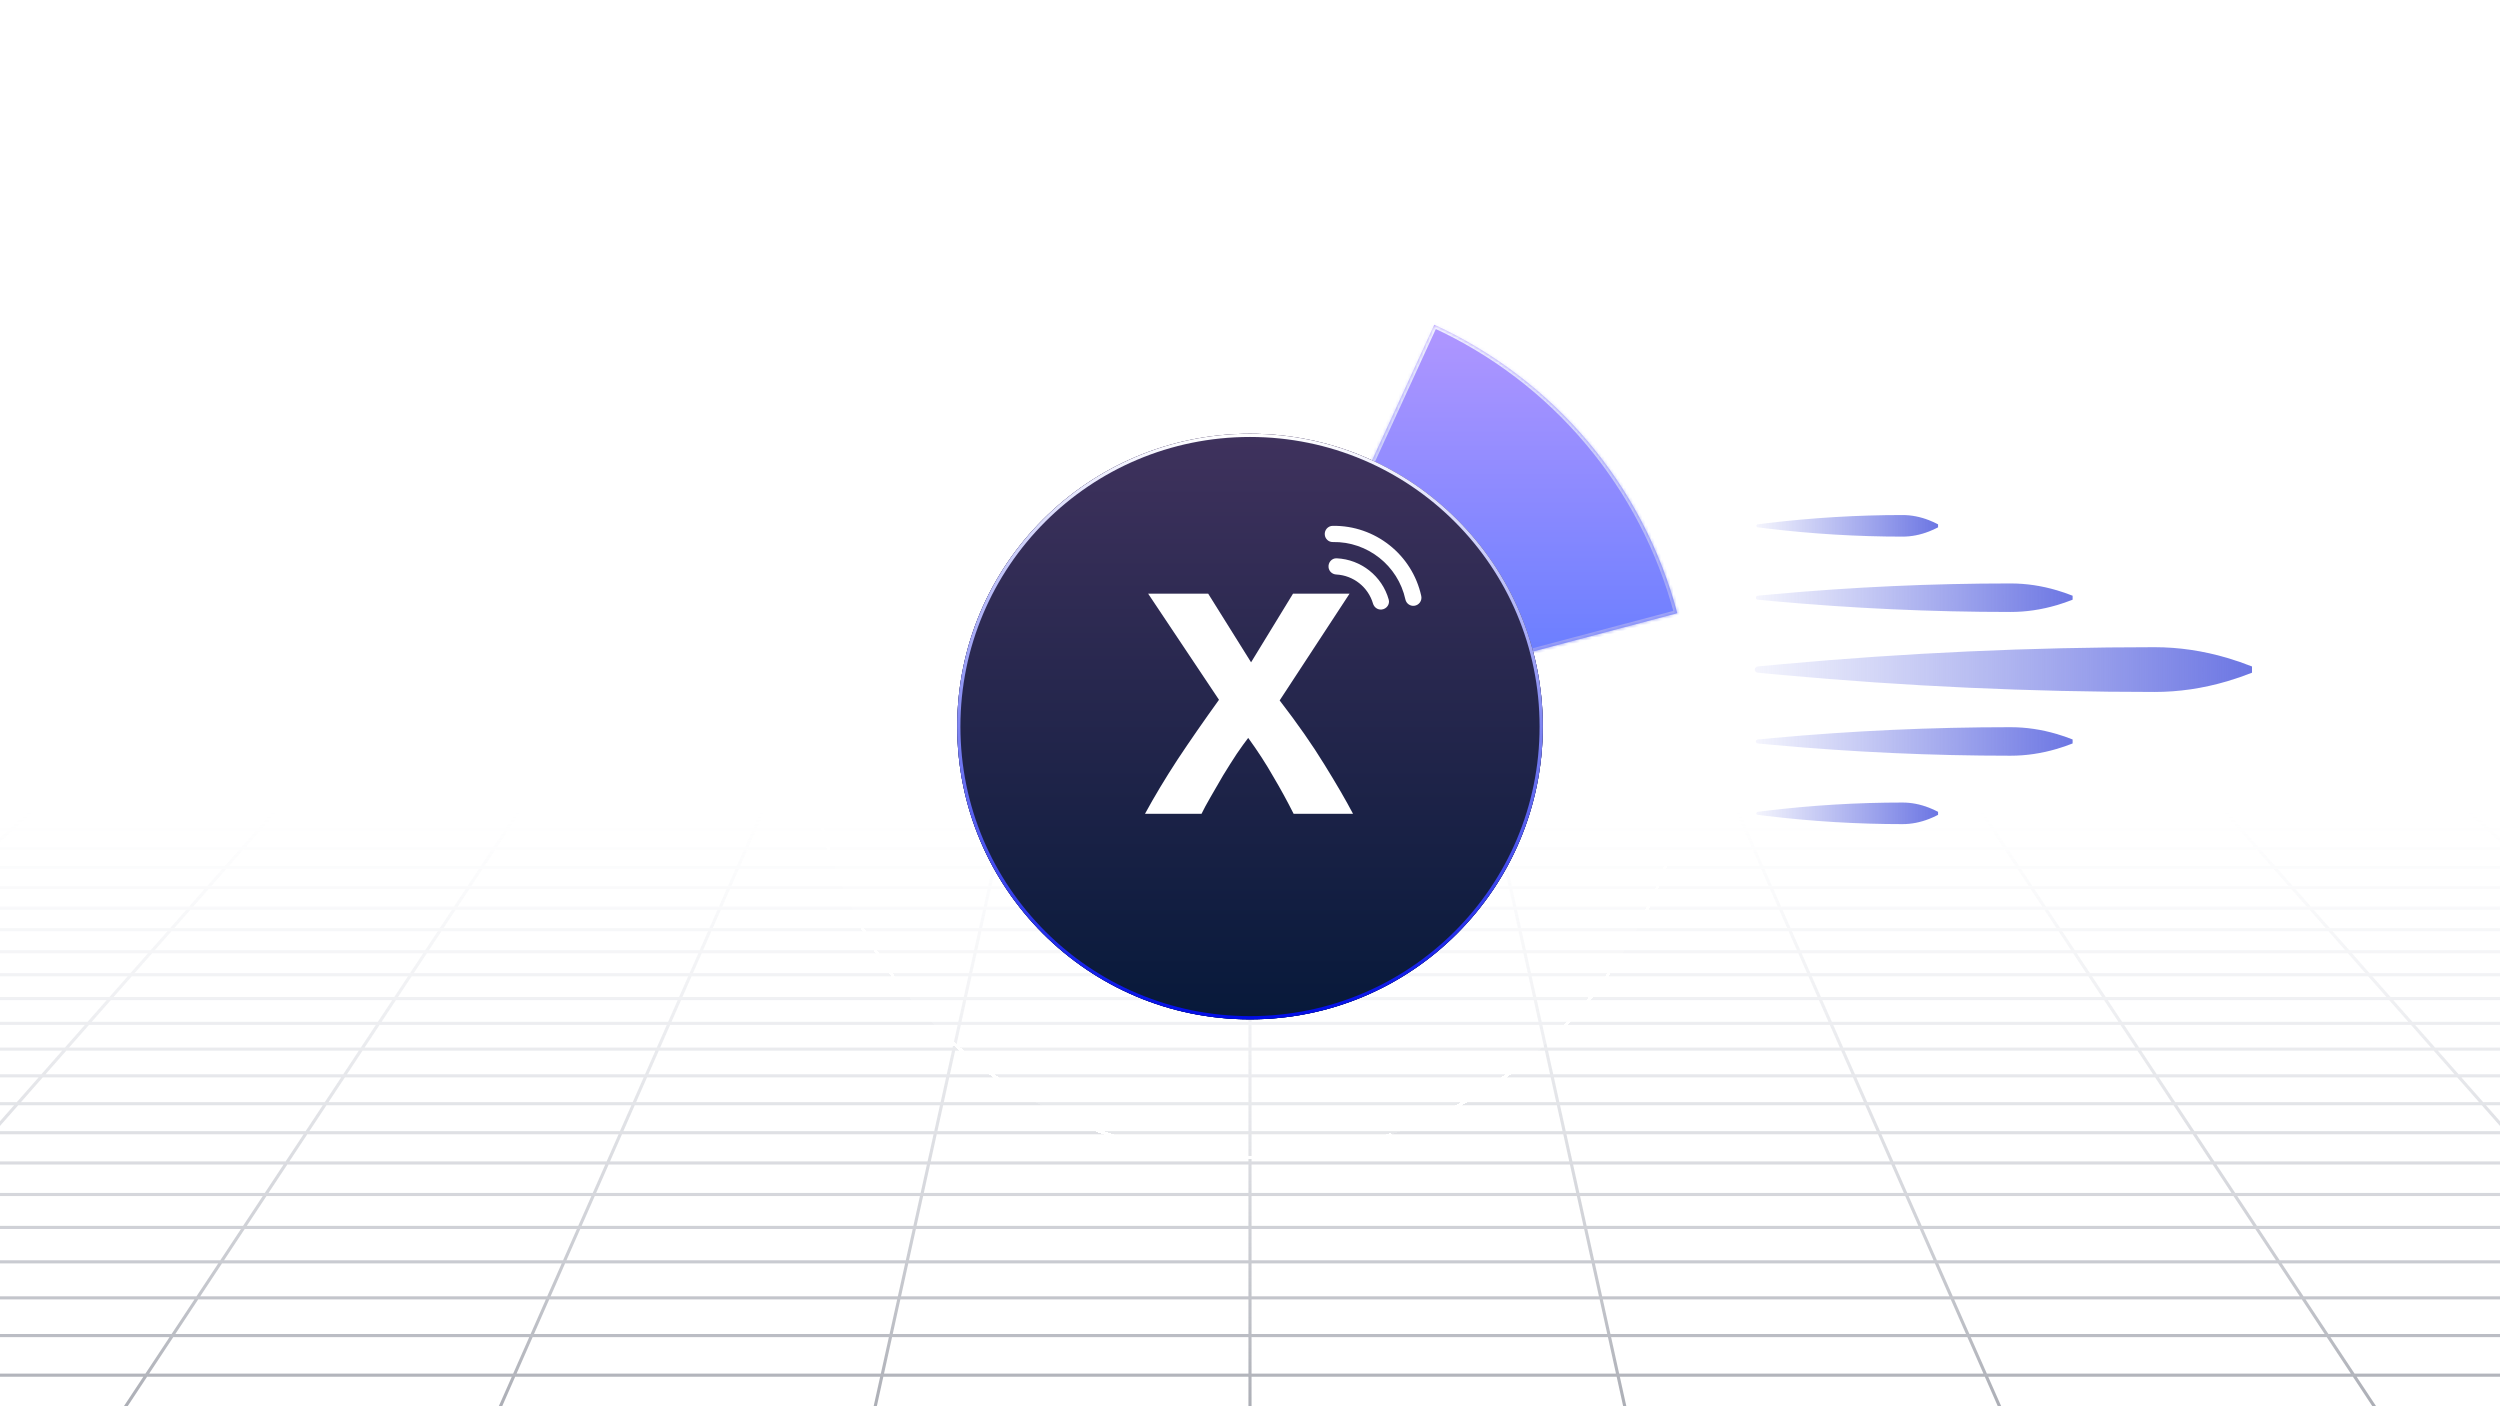 <svg width="800" height="450" viewBox="0 0 800 450" fill="none" xmlns="http://www.w3.org/2000/svg">
<g clip-path="url(#clip0_215_4069)">
<path d="M2064.79 265.453L2038.04 259.669M2064.79 265.453H1985.51M2064.79 265.453L2092.43 271.429M2064.79 265.453H2120.93M2038.04 259.669L2047.77 259.671L2057.41 259.684L2066.84 259.719L2075.98 259.788L2084.72 259.901L2092.97 260.07L2100.63 260.306L2107.75 260.606L2113.85 261.021L2119.41 261.502L2120.93 261.67V265.453M2038.04 259.669H1960.04M1960.04 259.669H1882.04M1960.04 259.669L1985.51 265.453M1882.04 259.669H1804.03M1882.04 259.669L1906.24 265.453M1804.03 259.669H1726.03M1804.03 259.669L1826.96 265.453M1726.03 259.669H1648.03M1726.03 259.669L1747.69 265.453M1648.03 259.669H1570.03M1648.03 259.669L1668.41 265.453M1570.03 259.669H1492.03M1570.03 259.669L1589.14 265.453M1492.03 259.669H1414.02M1492.03 259.669L1509.86 265.453M1414.02 259.669H1336.02M1414.02 259.669L1430.58 265.453M1336.02 259.669H1258.02M1336.02 259.669L1351.31 265.453M1258.02 259.669H1180.02M1258.02 259.669L1272.03 265.453M1180.02 259.669H1102.02M1180.02 259.669L1192.76 265.453M1102.02 259.669H1024.01M1102.02 259.669L1104.85 261.098L1109.14 263.262L1113.48 265.453M1024.01 259.669H946.013M1024.01 259.669L1026.53 261.098L1034.2 265.453M946.013 259.669H868.011M946.013 259.669L954.929 265.453M868.011 259.669H790.008M868.011 259.669L870.847 261.817L873.721 263.989L874.685 264.72L875.655 265.453M790.008 259.669H712.007M790.008 259.669L792.372 261.817L793.168 262.537L793.966 263.262L796.379 265.453M712.007 259.669H634.005M712.007 259.669L717.103 265.453M634.005 259.669L634.477 260.382L634.948 261.098L637.341 264.72L637.827 265.453M634.005 259.669H556.004M556.004 259.669H478M556.004 259.669L558.551 265.453M478 259.669H399.999M478 259.669L478.474 261.817L479.275 265.453M399.999 259.669H321.998M399.999 259.669V265.453M321.998 259.669H243.994M321.998 259.669L321.524 261.817L320.723 265.453M243.994 259.669H165.993M243.994 259.669L241.447 265.453M165.993 259.669L165.522 260.382L165.05 261.098L162.657 264.72L162.171 265.453M165.993 259.669H87.992M87.992 259.669H9.988M87.992 259.669L83.542 264.72L82.895 265.453M9.988 259.669H-68.013M9.988 259.669L7.626 261.817L6.83 262.537L5.231 263.989L4.428 264.72L3.619 265.453M-68.013 259.669H-146.014M-68.013 259.669L-70.849 261.817L-73.722 263.989L-74.687 264.72L-75.657 265.453M-146.014 259.669H-224.016M-146.014 259.669L-154.931 265.453M-224.016 259.669H-302.019M-224.016 259.669L-226.533 261.098L-234.207 265.453M-302.019 259.669H-380.02M-302.019 259.669L-313.483 265.453M-380.02 259.669H-458.022M-380.02 259.669L-392.759 265.453M-458.022 259.669H-536.025M-458.022 259.669L-472.035 265.453M-536.025 259.669H-614.026M-536.025 259.669L-551.311 265.453M-614.026 259.669H-692.028M-614.026 259.669L-630.587 265.453M-692.028 259.669H-770.029M-692.028 259.669L-709.863 265.453M-770.029 259.669H-848.032M-770.029 259.669L-789.139 265.453M-848.032 259.669H-926.034M-848.032 259.669L-868.415 265.453M-926.034 259.669H-1004.04M-926.034 259.669L-947.691 265.453M-1004.04 259.669H-1082.04M-1004.04 259.669L-1026.97 265.453M-1082.04 259.669H-1160.04M-1082.04 259.669L-1106.24 265.453M-1160.04 259.669H-1238.04M-1160.04 259.669L-1185.52 265.453M-1238.04 259.669L-1247.78 259.671L-1257.41 259.684L-1266.84 259.719L-1275.98 259.788L-1284.72 259.901L-1292.97 260.07L-1300.63 260.306L-1307.75 260.606L-1313.85 261.021L-1319.41 261.502L-1320.94 261.67V265.453M-1238.04 259.669L-1264.79 265.453M-1106.24 265.453H-1026.97M-1106.24 265.453H-1185.52M-1106.24 265.453L-1131.25 271.429M-1026.97 265.453L-1050.66 271.429M-1026.97 265.453H-947.691M-789.139 265.453H-709.863M-789.139 265.453H-868.415M-789.139 265.453L-794.013 266.929L-808.881 271.429M-709.863 265.453L-728.289 271.429M-709.863 265.453H-630.587M-472.035 265.453H-392.759M-472.035 265.453H-551.311M-472.035 265.453L-475.609 266.929L-477.409 267.67L-486.514 271.429M-392.759 265.453L-394.381 266.189L-396.009 266.929L-405.921 271.429M-392.759 265.453H-313.483M-154.931 265.453L-156.067 266.189L-164.145 271.429M-154.931 265.453H-75.657M-154.931 265.453H-234.207M-75.657 265.453L-77.605 266.929L-78.588 267.67L-79.572 268.416L-83.553 271.429M-75.657 265.453H3.619M162.171 265.453H241.447M162.171 265.453H82.895M162.171 265.453L158.224 271.429M241.447 265.453L241.123 266.189L240.798 266.929L240.47 267.67L239.481 269.916L238.816 271.429M241.447 265.453H320.723M479.275 265.453H558.551M479.275 265.453H399.999M479.275 265.453L480.591 271.429M558.551 265.453L558.875 266.189L559.2 266.929L559.528 267.67L561.182 271.429M558.551 265.453H637.827M796.379 265.453H875.655M796.379 265.453H717.103M796.379 265.453L798.003 266.929L801.294 269.916L802.124 270.671L802.96 271.429M875.655 265.453L877.603 266.929L878.586 267.67L879.57 268.416L883.551 271.429M875.655 265.453H954.929M1113.48 265.453H1192.76M1113.48 265.453H1034.2M1113.48 265.453L1116.41 266.929L1117.88 267.67L1125.33 271.429M1192.76 265.453L1194.38 266.189L1196.01 266.929L1205.92 271.429M1192.76 265.453H1272.03M1430.58 265.453H1509.86M1430.58 265.453H1351.31M1430.58 265.453L1434.81 266.929L1436.94 267.67L1447.7 271.429M1509.86 265.453L1528.29 271.429M1509.86 265.453H1589.14M1747.69 265.453H1826.96M1747.69 265.453H1668.41M1747.69 265.453L1770.06 271.429M1826.96 265.453L1850.66 271.429M1826.96 265.453H1906.24M-1321.21 319.547H-1320.94M-1241.42 319.547L-1211.16 311.913M-1241.42 319.547L-1272.85 327.474M-1241.42 319.547H-1150.23M-1241.42 319.547H-1320.94M-1211.16 311.913H-1300.66M-1211.16 311.913L-1181.98 304.555M-1211.16 311.913H-1121.65M-1300.66 311.913L-1269.87 304.555M-1300.66 311.913H-1320.94M-1300.66 311.913L-1320.94 316.756M-1211.52 290.61H-1126.7M-1211.52 290.61L-1183.84 283.996M-1211.52 290.61H-1296.33M-1211.52 290.61L-1240.18 297.458M-1126.7 290.61L-1100.48 283.996M-1126.7 290.61L-1153.85 297.458M-1126.7 290.61H-1041.88M-1183.84 283.996H-1100.48M-1183.84 283.996L-1157.1 277.607M-1183.84 283.996H-1267.2M-1100.48 283.996H-1017.12M-1100.48 283.996L-1075.15 277.607M-1321.81 440.047H-1320.94M-1248.23 440.047L-1209.2 427.39M-1248.23 440.047L-1289.2 453.334M-1248.23 440.047H-1130.5M-1248.23 440.047H-1320.94M-1209.2 427.39L-1171.98 415.318M-1209.2 427.39H-1094.26M-1209.2 427.39H-1320.94M-1284.26 415.318H-1171.98M-1284.26 415.318L-1246.18 403.792M-1284.26 415.318H-1320.94M-1284.26 415.318L-1320.94 426.42M-1209.79 392.776H-1102.47M-1209.79 392.776L-1174.97 382.237M-1209.79 392.776H-1317.1M-1209.79 392.776L-1246.18 403.792M-1102.47 392.776L-1069.97 382.237M-1102.47 392.776L-1136.44 403.792M-1102.47 392.776H-995.147M-1174.97 382.237H-1069.97M-1174.97 382.237H-1279.96M-1174.97 382.237L-1141.62 372.144M-1069.97 382.237L-1038.84 372.144M-1069.97 382.237H-964.97M-1078.99 353.187H-980.392M-1078.99 353.187L-1049.55 344.275M-1078.99 353.187H-1177.59M-1078.99 353.187L-1109.66 362.468M-980.392 353.187L-952.911 344.275M-980.392 353.187L-1009.01 362.468M-980.392 353.187H-881.791M-1049.55 344.275H-952.911M-1049.55 344.275H-1146.18M-1049.55 344.275L-1021.25 335.71M-952.911 344.275L-926.502 335.71M-952.911 344.275H-856.273M-967.852 319.547H-876.663M-967.852 319.547L-942.63 311.913M-967.852 319.547H-1059.04M-967.852 319.547L-994.041 327.474M-876.663 319.547L-853.122 311.913M-876.663 319.547L-901.105 327.474M-876.663 319.547H-785.473M-942.63 311.913H-853.122M-942.63 311.913H-1032.14M-942.63 311.913L-918.32 304.555M-853.122 311.913L-830.432 304.555M-853.122 311.913H-763.613M-872.251 290.61H-787.434M-872.251 290.61L-850.402 283.996M-872.251 290.61H-957.066M-872.251 290.61L-894.876 297.458M-787.434 290.61L-767.043 283.996M-787.434 290.61L-808.551 297.458M-787.434 290.61H-702.617M-850.402 283.996H-767.043M-850.402 283.996L-829.29 277.607M-850.402 283.996H-933.762M-767.043 283.996H-683.681M-767.043 283.996L-747.338 277.607M-1260.62 659.485L-1205.69 634.544M-1260.62 659.485L-1319.44 686.191M-1260.62 659.485H-1094.56M-1260.62 659.485H-1320.94M-1205.69 634.544L-1154.27 611.202M-1205.69 634.544H-1045.12M-1205.69 634.544H-1320.94M-1206.8 568.729H-1060.73M-1206.8 568.729L-1159.86 549.355M-1206.8 568.729L-1256.66 589.307M-1206.8 568.729H-1320.94M-1060.73 568.729L-1018.06 549.355M-1060.73 568.729L-1106.05 589.307M-1060.73 568.729H-914.658M-1159.86 549.355H-1018.06M-1159.86 549.355H-1301.67M-1159.86 549.355L-1115.59 531.08M-1018.06 549.355L-977.807 531.08M-1018.06 549.355H-876.252M-1034.17 497.475H-903.792M-1034.17 497.475L-996.658 481.992M-1034.17 497.475H-1164.55M-1034.17 497.475L-1073.76 513.815M-903.792 497.475L-869.689 481.992M-903.792 497.475L-939.78 513.815M-903.792 497.475H-773.414M-996.658 481.992H-869.689M-996.658 481.992H-1123.63M-996.658 481.992L-961.058 467.297M-869.689 481.992L-837.325 467.297M-869.689 481.992H-742.722M-895.037 440.047H-777.306M-895.037 440.047L-864.371 427.39M-895.037 440.047H-1012.77M-895.037 440.047L-927.226 453.334M-777.306 440.047L-749.428 427.39M-777.306 440.047L-806.57 453.334M-777.306 440.047H-659.576M-864.371 427.39H-749.428M-864.371 427.39H-979.313M-864.371 427.39L-835.124 415.318M-749.428 427.39L-722.84 415.318M-749.428 427.39H-634.486M-780.509 392.776H-673.191M-780.509 392.776L-754.975 382.237M-780.509 392.776H-887.829M-780.509 392.776L-807.2 403.792M-673.191 392.776L-649.976 382.237M-673.191 392.776L-697.454 403.792M-673.191 392.776H-565.872M-754.975 382.237H-649.976M-754.975 382.237H-859.971M-754.975 382.237L-730.521 372.144M-649.976 382.237L-627.745 372.144M-649.976 382.237H-544.979M-684.594 353.187H-585.995M-684.594 353.187L-663.001 344.275M-684.594 353.187H-783.193M-684.594 353.187L-707.081 362.468M-585.995 353.187L-583.496 352.053L-566.365 344.275M-585.995 353.187L-606.436 362.468M-585.995 353.187H-487.394M-663.001 344.275H-566.365M-663.001 344.275H-759.637M-663.001 344.275L-642.252 335.71M-566.365 344.275L-547.501 335.71M-566.365 344.275H-469.728M-603.093 319.547H-511.901M-603.093 319.547L-584.595 311.913M-603.093 319.547H-694.283M-603.093 319.547L-622.298 327.474M-511.901 319.547L-495.086 311.913M-511.901 319.547L-518.371 322.485L-529.362 327.474M-511.901 319.547H-420.712M-584.595 311.913H-495.086M-584.595 311.913H-674.103M-584.595 311.913L-566.769 304.555M-495.086 311.913L-478.881 304.555M-495.086 311.913H-405.578M-532.985 290.61H-448.168M-532.985 290.61L-516.962 283.996M-532.985 290.61H-617.8M-532.985 290.61L-549.576 297.458M-448.168 290.61L-437.195 285.629L-435.395 284.81L-433.601 283.996M-448.168 290.61L-463.251 297.458M-448.168 290.61H-363.351M-516.962 283.996H-433.601M-516.962 283.996L-501.481 277.607M-516.962 283.996H-600.322M-433.601 283.996H-350.241M-433.601 283.996L-419.528 277.607M-1200.45 943.586H-971.816M-1200.45 943.586L-1128.46 896.892M-1200.45 943.586L-1279.56 994.898M-1200.45 943.586L-1320.94 943.587M-971.816 943.586L-910.108 896.892M-971.816 943.586L-1039.62 994.898M-971.816 943.586H-743.181M-1128.46 896.892H-910.108M-1128.46 896.892L-1062.67 854.217M-1128.46 896.892H-1320.94M-910.108 896.892L-853.713 854.217M-910.108 896.892H-691.757M-946.723 779.016H-754.333M-946.723 779.016L-895.381 745.715M-946.723 779.016H-1139.11M-946.723 779.016L-1002.3 815.065M-754.333 779.016L-710.327 745.715M-754.333 779.016L-801.972 815.065M-754.333 779.016H-561.945M-895.381 745.715H-710.327M-895.381 745.715H-1080.44M-895.381 745.715L-847.81 714.861M-710.327 745.715L-669.552 714.861M-710.327 745.715H-525.273M-762.434 659.485H-596.372M-762.434 659.485L-723.982 634.544M-762.434 659.485H-928.497M-762.434 659.485L-803.611 686.191M-596.372 659.485L-563.413 634.544M-596.372 659.485L-631.666 686.191M-596.372 659.485H-430.311M-723.982 634.544H-563.413M-723.982 634.544H-884.552M-723.982 634.544L-687.993 611.202M-563.413 634.544L-532.565 611.202M-563.413 634.544H-402.844M-622.513 568.729H-476.439M-622.513 568.729L-592.64 549.355M-622.513 568.729H-768.584M-622.513 568.729L-654.237 589.307M-476.439 568.729L-450.835 549.355M-476.439 568.729L-503.632 589.307M-476.439 568.729H-330.366M-592.64 549.355H-450.835M-592.64 549.355H-734.447M-592.64 549.355L-564.465 531.08M-450.835 549.355L-426.685 531.08M-450.835 549.355H-309.03M-512.656 497.475H-382.276M-512.656 497.475L-488.784 481.992M-512.656 497.475H-643.035M-512.656 497.475L-537.846 513.815M-382.276 497.475L-361.814 481.992M-382.276 497.475L-403.868 513.815M-382.276 497.475H-251.897M-488.784 481.992H-361.814M-488.784 481.992H-615.753M-488.784 481.992L-466.128 467.297M-361.814 481.992L-342.396 467.297M-361.814 481.992H-234.845M-424.114 440.047H-306.384M-424.114 440.047L-404.599 427.39M-424.114 440.047H-541.846M-424.114 440.047L-444.599 453.334M-306.384 440.047L-289.657 427.39M-306.384 440.047L-323.943 453.334M-306.384 440.047H-188.654M-404.599 427.39H-289.657M-404.599 427.39H-519.544M-404.599 427.39L-385.988 415.318M-289.657 427.39L-273.704 415.318M-289.657 427.39H-174.715M-351.234 392.776H-243.914M-351.234 392.776L-334.984 382.237M-351.234 392.776H-458.552M-351.234 392.776L-368.218 403.792M-243.914 392.776L-229.987 382.237M-243.914 392.776L-258.472 403.792M-243.914 392.776H-136.596M-334.984 382.237H-229.987M-334.984 382.237H-439.982M-334.984 382.237L-319.422 372.144M-229.987 382.237L-216.648 372.144M-229.987 382.237H-124.988M-290.196 353.187H-191.596M-290.196 353.187L-276.456 344.275M-290.196 353.187H-388.795M-290.196 353.187L-304.507 362.468M-191.596 353.187L-193.103 354.326L-203.863 362.468M-191.596 353.187L-179.82 344.275M-191.596 353.187H-92.997M-276.456 344.275H-179.82M-276.456 344.275H-373.092M-276.456 344.275L-263.251 335.71M-179.82 344.275L-168.501 335.71M-179.82 344.275H-83.182M-238.332 319.547H-147.142M-238.332 319.547L-226.561 311.913M-238.332 319.547H-329.522M-238.332 319.547L-250.552 327.474M-147.142 319.547L-137.053 311.913M-147.142 319.547L-151.023 322.485L-153.642 324.467L-157.616 327.474M-147.142 319.547H-55.952M-226.561 311.913H-137.053M-226.561 311.913H-316.07M-226.561 311.913L-215.217 304.555M-137.053 311.913L-133.364 309.122L-130.933 307.282L-127.328 304.555M-137.053 311.913H-47.545M-193.716 290.61H-108.901M-193.716 290.61L-186.037 285.629L-183.522 283.996M-193.716 290.61H-278.534M-193.716 290.61L-202.936 296.589L-204.275 297.458M-108.901 290.61L-102.317 285.629L-101.238 284.81L-100.16 283.996M-108.901 290.61L-113.386 294.003L-117.951 297.458M-108.901 290.61H-24.084M-183.522 283.996H-100.16M-183.522 283.996L-173.669 277.607M-183.522 283.996H-266.881M-100.16 283.996H-16.801M-100.16 283.996L-91.717 277.607M-285.908 943.586H-57.273M-285.908 943.586L-255.055 896.892M-285.908 943.586H-514.544M-285.908 943.586L-319.813 994.898M-57.273 943.586L-36.703 896.892M-57.273 943.586L-79.875 994.898M-57.273 943.586H171.364M-255.055 896.892H-36.703M-255.055 896.892H-473.406M-255.055 896.892L-226.857 854.217M-36.703 896.892L-17.905 854.217M-36.703 896.892H181.648M-177.167 779.016H15.221M-177.167 779.016L-155.164 745.715M-177.167 779.016H-369.557M-177.167 779.016L-200.987 815.065M15.221 779.016L29.89 745.715M15.221 779.016L-0.658 815.065M15.221 779.016H207.611M-155.164 745.715H29.89M-155.164 745.715H-340.218M-155.164 745.715L-134.776 714.861M29.89 745.715L43.482 714.861M29.89 745.715H214.945M-98.187 659.485H67.875M-98.187 659.485L-81.707 634.544M-98.187 659.485H-264.248M-98.187 659.485L-115.833 686.191M67.875 659.485L78.862 634.544M67.875 659.485L56.111 686.191M67.875 659.485H233.938M-81.707 634.544H78.862M-81.707 634.544H-242.276M-81.707 634.544L-66.283 611.202M78.862 634.544L89.144 611.202M78.862 634.544H239.43M-38.219 568.729H107.852M-38.219 568.729L-25.418 549.355M-38.219 568.729H-184.293M-38.219 568.729L-51.816 589.307M107.852 568.729L116.387 549.355M107.852 568.729L98.789 589.307M107.852 568.729H253.926M-25.418 549.355H116.387M-25.418 549.355H-167.223M-25.418 549.355L-13.343 531.08M116.387 549.355L124.438 531.08M116.387 549.355H258.194M8.861 497.475H139.241M8.861 497.475L19.091 481.992M8.861 497.475H-121.518M8.861 497.475L-1.934 513.815M139.241 497.475L146.061 481.992M139.241 497.475L132.044 513.815M139.241 497.475H269.62M19.091 481.992H146.061M19.091 481.992H-107.876M19.091 481.992L28.802 467.297M146.061 481.992L152.534 467.297M146.061 481.992H273.03M46.807 440.047H164.537M46.807 440.047L55.17 427.39M46.807 440.047H-70.922M46.807 440.047L38.029 453.334M164.537 440.047L170.114 427.39M164.537 440.047L158.684 453.334M164.537 440.047H282.269M55.17 427.39H170.114M55.17 427.39H-59.772M55.17 427.39L58.207 422.797L63.147 415.318M170.114 427.39L175.431 415.318M170.114 427.39H285.057M78.043 392.776H185.361M78.043 392.776L85.007 382.237M78.043 392.776H-29.277M78.043 392.776L72.614 400.992L70.763 403.792M185.361 392.776L187.127 388.77L190.004 382.237M185.361 392.776L180.508 403.792M185.361 392.776H292.681M85.007 382.237L85.855 380.951L91.675 372.144M85.007 382.237H190.004M85.007 382.237H-19.992M190.004 382.237L191.694 378.401L192.25 377.136L192.806 375.878L194.449 372.144M190.004 382.237H295.002M104.201 353.187H202.8M104.201 353.187L107.175 348.686L107.91 347.575L108.639 346.469L109.367 345.37L110.09 344.275M104.201 353.187H5.602M104.201 353.187L98.068 362.468M202.8 353.187L205.759 346.469L206.245 345.37L206.725 344.275M202.8 353.187L198.712 362.468M202.8 353.187H301.4M110.09 344.275H206.725M110.09 344.275H13.454M110.09 344.275L113.653 338.882L114.354 337.819L115.749 335.71M206.725 344.275L209.101 338.882L209.57 337.819L210.035 336.762L210.499 335.71M206.725 344.275H303.363M126.43 319.547H217.619M126.43 319.547L131.474 311.913M126.43 319.547H35.238M126.43 319.547L125.137 321.5L123.178 324.467L121.191 327.474M217.619 319.547L217.189 320.521L214.57 326.466L214.127 327.474M217.619 319.547L220.982 311.913M217.619 319.547H308.809M131.474 311.913H220.982M131.474 311.913H41.966M131.474 311.913L136.336 304.555M220.982 311.913L222.212 309.122L222.617 308.2L223.022 307.282L224.223 304.555M220.982 311.913H310.491M145.55 290.61H230.365M145.55 290.61L148.841 285.629L149.918 283.996M145.55 290.61H60.733M145.55 290.61L143.87 293.149L143.307 294.003L142.739 294.862L141.023 297.458M230.365 290.61L230.736 289.771L231.469 288.103L232.199 286.45L233.278 283.996M230.365 290.61L228.87 294.003L228.494 294.862L227.732 296.589L227.35 297.458M230.365 290.61H315.182M149.918 283.996H233.278M149.918 283.996L153.62 278.394L154.142 277.607M149.918 283.996H66.559M233.278 283.996L233.637 283.186L233.992 282.378L234.347 281.575L234.698 280.774L235.747 278.394L236.094 277.607M233.278 283.996H316.64M628.634 943.586H857.271M628.634 943.586L618.35 896.892M628.634 943.586H399.999M628.634 943.586L639.937 994.898M857.271 943.586L836.703 896.892M857.271 943.586L879.873 994.898M857.271 943.586H1085.91M618.35 896.892H836.703M618.35 896.892H399.999M618.35 896.892L608.951 854.217M836.703 896.892L817.903 854.217M836.703 896.892H1055.05M592.387 779.016H784.777M592.387 779.016L585.053 745.715M592.387 779.016H399.999M592.387 779.016L600.328 815.065M784.777 779.016L770.108 745.715M784.777 779.016L800.656 815.065M784.777 779.016H977.165M585.053 745.715H770.108M585.053 745.715H399.999M585.053 745.715L578.257 714.861M770.108 745.715L756.516 714.861M770.108 745.715H955.162M566.06 659.485H732.123M566.06 659.485L560.568 634.544M566.06 659.485H399.999M566.06 659.485L571.944 686.191M732.123 659.485L721.136 634.544M732.123 659.485L743.887 686.191M732.123 659.485H898.185M560.568 634.544H721.136M560.568 634.544H399.999M560.568 634.544L555.426 611.202M721.136 634.544L710.854 611.202M721.136 634.544H881.705M546.072 568.729H692.146M546.072 568.729L541.804 549.355M546.072 568.729H399.999M546.072 568.729L550.604 589.307M692.146 568.729L683.611 549.355M692.146 568.729L701.209 589.307M692.146 568.729H838.217M541.804 549.355H683.611M541.804 549.355H399.999M541.804 549.355L537.78 531.08M683.611 549.355L675.56 531.08M683.611 549.355H825.416M530.378 497.475H660.756M530.378 497.475L526.968 481.992M530.378 497.475H399.999M530.378 497.475L533.977 513.815M660.756 497.475L653.937 481.992M660.756 497.475L667.954 513.815M660.756 497.475H791.137M526.968 481.992H653.937M526.968 481.992H399.999M526.968 481.992L523.731 467.297M653.937 481.992L647.464 467.297M653.937 481.992H780.907M517.729 440.047H635.461M517.729 440.047L514.941 427.39M517.729 440.047H399.999M517.729 440.047L520.656 453.334M635.461 440.047L629.884 427.39M635.461 440.047L641.314 453.334M635.461 440.047H753.19M514.941 427.39H629.884M514.941 427.39H399.999M514.941 427.39L512.283 415.318M629.884 427.39L624.567 415.318M629.884 427.39H744.828M507.317 392.776H614.637M507.317 392.776L504.996 382.237M507.317 392.776H399.999M507.317 392.776L509.745 403.792M614.637 392.776L610.563 383.53L609.994 382.237M614.637 392.776L619.49 403.792M614.637 392.776H721.956M504.996 382.237L504.715 380.951L502.773 372.144M504.996 382.237H609.994M504.996 382.237H399.999M609.994 382.237L608.304 378.401L607.748 377.136L607.192 375.878L605.549 372.144M609.994 382.237H714.991M498.598 353.187H597.198M498.598 353.187L496.635 344.275M498.598 353.187H399.999M498.598 353.187L499.355 356.623L499.611 357.78L499.866 358.943L500.382 361.287L500.643 362.468M597.198 353.187L594.239 346.469L593.271 344.275M597.198 353.187L601.286 362.468M597.198 353.187H695.797M496.635 344.275H593.271M496.635 344.275H399.999M496.635 344.275L494.749 335.71M593.271 344.275L590.897 338.882L590.428 337.819L589.963 336.762L589.499 335.71M593.271 344.275H689.909M491.189 319.547H582.379M491.189 319.547L489.508 311.913M491.189 319.547H399.999M491.189 319.547L492.935 327.474M582.379 319.547L582.809 320.521L585.428 326.466L585.871 327.474M582.379 319.547L579.016 311.913M582.379 319.547H673.569M489.508 311.913H579.016M489.508 311.913H399.999M489.508 311.913L487.887 304.555M579.016 311.913L577.786 309.122L577.381 308.2L576.976 307.282L575.775 304.555M579.016 311.913H668.524M484.816 290.61H569.633M484.816 290.61L483.359 283.996M484.816 290.61H399.999M484.816 290.61L486.324 297.458M569.633 290.61L569.262 289.771L568.527 288.103L568.163 287.274L567.437 285.629L567.079 284.81L566.718 283.996M569.633 290.61L571.128 294.003L571.505 294.862L572.266 296.589L572.648 297.458M569.633 290.61H654.448M483.359 283.996L483.181 283.186L483.002 282.378L482.826 281.575L481.952 277.607M483.359 283.996H566.718M483.359 283.996H399.999M566.718 283.996H650.08M566.718 283.996L566.006 282.378L565.652 281.575L565.3 280.774L564.251 278.394L563.904 277.607M1543.18 943.586H1771.81M1543.18 943.586L1491.76 896.892M1543.18 943.586H1314.54M1543.18 943.586L1599.69 994.898M1771.81 943.586L1710.11 896.892M1771.81 943.586L1839.62 994.898M1771.81 943.586H2000.45M1491.76 896.892H1710.11M1491.76 896.892H1273.4M1491.76 896.892L1444.76 854.217M1710.11 896.892L1653.71 854.217M1710.11 896.892H1928.46M1361.94 779.016H1554.33M1361.94 779.016L1325.27 745.715M1361.94 779.016H1169.55M1361.94 779.016L1401.64 815.065M1554.33 779.016L1510.33 745.715M1554.33 779.016L1601.97 815.065M1554.33 779.016H1746.72M1325.27 745.715H1510.33M1325.27 745.715H1140.22M1325.27 745.715L1291.29 714.861M1510.33 745.715L1469.55 714.861M1510.33 745.715H1695.38M1230.31 659.485H1396.37M1230.31 659.485L1202.84 634.544M1230.31 659.485H1064.25M1230.31 659.485L1259.72 686.191M1396.37 659.485L1363.41 634.544M1396.37 659.485L1431.66 686.191M1396.37 659.485H1562.43M1202.84 634.544H1363.41M1202.84 634.544H1042.27M1202.84 634.544L1177.14 611.202M1363.41 634.544L1332.56 611.202M1363.41 634.544H1523.98M1130.36 568.729H1276.44M1130.36 568.729L1109.03 549.355M1130.36 568.729H984.291M1130.36 568.729L1153.02 589.307M1276.44 568.729L1250.83 549.355M1276.44 568.729L1303.63 589.307M1276.44 568.729H1422.51M1109.03 549.355H1250.83M1109.03 549.355H967.221M1109.03 549.355L1088.9 531.08M1250.83 549.355L1226.68 531.08M1250.83 549.355H1392.64M1051.89 497.475H1182.27M1051.89 497.475L1034.84 481.992M1051.89 497.475H921.516M1051.89 497.475L1069.89 513.815M1182.27 497.475L1161.81 481.992M1182.27 497.475L1203.87 513.815M1182.27 497.475H1312.65M1034.84 481.992H1161.81M1034.84 481.992H907.874M1034.84 481.992L1018.66 467.297M1161.81 481.992L1142.39 467.297M1161.81 481.992H1288.78M988.652 440.047H1106.38M988.652 440.047L974.712 427.39M988.652 440.047H870.92M988.652 440.047L1003.28 453.334M1106.38 440.047L1089.65 427.39M1106.38 440.047L1123.94 453.334M1106.38 440.047H1224.11M974.712 427.39H1089.65M974.712 427.39H859.77M974.712 427.39L961.418 415.318M1089.65 427.39L1073.7 415.318M1089.65 427.39H1204.6M936.594 392.776L938.08 394.127L939.577 395.484L948.725 403.792M936.594 392.776H1043.91M936.594 392.776L924.987 382.237M936.594 392.776H829.275M1043.91 392.776L1029.98 382.237M1043.91 392.776L1058.47 403.792M1043.91 392.776H1151.23M924.987 382.237H1029.98M924.987 382.237H819.99M924.987 382.237L913.872 372.144M1029.98 382.237L1016.65 372.144M1029.98 382.237H1134.98M892.995 353.187H991.596M892.995 353.187L883.18 344.275M892.995 353.187H794.396M892.995 353.187L903.217 362.468M991.596 353.187L984.178 347.575L979.818 344.275M991.596 353.187L1003.86 362.468M991.596 353.187H1090.19M883.18 344.275H979.818M883.18 344.275H786.544M883.18 344.275L874.909 336.762L873.749 335.71M979.818 344.275L968.499 335.71M979.818 344.275H1076.45M855.95 319.547H947.14M855.95 319.547L853.819 317.611L847.543 311.913M855.95 319.547H764.76M855.95 319.547L858.101 321.5L862.466 325.464L864.678 327.474M947.14 319.547L937.051 311.913M947.14 319.547L951.021 322.485L953.64 324.467L957.614 327.474M947.14 319.547H1038.33M847.543 311.913H937.051M847.543 311.913H758.032M847.543 311.913L841.437 306.368L839.438 304.555M937.051 311.913L933.362 309.122L930.931 307.282L927.326 304.555M937.051 311.913H1026.56M824.082 290.61H908.899M824.082 290.61L819.5 286.45L816.799 283.996M824.082 290.61H739.265M824.082 290.61L831.624 297.458M908.899 290.61L902.315 285.629L901.236 284.81L900.158 283.996M908.899 290.61L913.385 294.003L917.949 297.458M908.899 290.61H993.715M816.799 283.996H900.158M816.799 283.996L813.251 280.774L811.5 279.184L810.628 278.394L809.763 277.607M816.799 283.996H733.439M900.158 283.996H983.52M900.158 283.996L891.715 277.607M2065.49 745.715H1880.43M2065.49 745.715L2004.33 714.861M2065.49 745.715H2120.93M2065.49 745.715L2120.93 773.686M1894.56 659.485H2060.62M1894.56 659.485L1845.12 634.544M1894.56 659.485H1728.49M1894.56 659.485L1947.5 686.191M2060.62 659.485L2005.69 634.544M2060.62 659.485L2119.44 686.191M2060.62 659.485H2120.93M1845.12 634.544H2005.69M1845.12 634.544H1684.55M1845.12 634.544L1798.85 611.202M2005.69 634.544L1954.27 611.202M2005.69 634.544H2120.93M1714.66 568.729H1860.73M1714.66 568.729L1676.25 549.355M1714.66 568.729H1568.58M1714.66 568.729L1755.45 589.307M1860.73 568.729L1818.06 549.355M1860.73 568.729L1906.05 589.307M1860.73 568.729H2006.8M1676.25 549.355H1818.06M1676.25 549.355H1534.44M1676.25 549.355L1640.02 531.08M1818.06 549.355L1777.8 531.08M1818.06 549.355H1959.86M1573.41 497.475H1703.79M1573.41 497.475L1542.72 481.992M1573.41 497.475H1443.03M1573.41 497.475L1605.8 513.815M1703.79 497.475L1669.69 481.992M1703.79 497.475L1739.78 513.815M1703.79 497.475H1834.17M1542.72 481.992H1669.69M1542.72 481.992H1415.75M1542.72 481.992L1513.59 467.297M1669.69 481.992L1637.32 467.297M1669.69 481.992H1796.66M1459.57 440.047H1577.3M1459.57 440.047L1434.48 427.39M1459.57 440.047H1341.84M1459.57 440.047L1485.91 453.334M1577.3 440.047L1549.43 427.39M1577.3 440.047L1606.57 453.334M1577.3 440.047H1695.03M1434.48 427.39H1549.43M1434.48 427.39H1319.54M1434.48 427.39L1410.55 415.318M1549.43 427.39L1522.84 415.318M1549.43 427.39H1664.37M1365.87 392.776H1473.19M1365.87 392.776L1344.98 382.237M1365.87 392.776H1258.55M1365.87 392.776L1387.71 403.792M1473.19 392.776L1449.97 382.237M1473.19 392.776L1497.45 403.792M1473.19 392.776H1580.51M1344.98 382.237H1449.97M1344.98 382.237H1239.98M1344.98 382.237L1324.97 372.144M1449.97 382.237L1427.74 372.144M1449.97 382.237H1554.97M1287.39 353.187H1385.99M1287.39 353.187L1269.73 344.275M1287.39 353.187H1188.79M1287.39 353.187L1305.79 362.468M1385.99 353.187L1366.36 344.275M1385.99 353.187L1406.44 362.468M1385.99 353.187H1484.59M1269.73 344.275H1366.36M1269.73 344.275H1173.09M1269.73 344.275L1252.75 335.71M1366.36 344.275L1347.5 335.71M1366.36 344.275H1463M1220.71 319.547H1311.9M1220.71 319.547L1205.58 311.913M1220.71 319.547H1129.52M1220.71 319.547L1224.58 321.5L1226.53 322.485L1236.42 327.474M1311.9 319.547L1295.08 311.913M1311.9 319.547L1329.36 327.474M1311.9 319.547H1403.09M1205.58 311.913H1295.08M1205.58 311.913H1116.07M1205.58 311.913L1190.99 304.555M1295.08 311.913L1278.88 304.555M1295.08 311.913H1384.59M1163.35 290.61H1248.17M1163.35 290.61L1150.24 283.996M1163.35 290.61H1078.53M1163.35 290.61L1176.92 297.458M1248.17 290.61L1237.19 285.629L1235.39 284.81L1233.6 283.996M1248.17 290.61L1263.25 297.458M1248.17 290.61H1332.98M1150.24 283.996H1233.6M1150.24 283.996L1139.13 278.394L1137.57 277.607M1150.24 283.996H1066.88M1233.6 283.996H1316.96M1233.6 283.996L1219.53 277.607M2094.93 497.475L2050.59 481.992M2094.93 497.475H1964.55M2094.93 497.475L2120.93 506.558M2094.93 497.475H2120.93M2050.59 481.992H1923.63M2050.59 481.992L2008.52 467.297M2050.59 481.992H2120.93M1930.5 440.047H2048.23M1930.5 440.047L1894.25 427.39M1930.5 440.047H1812.77M1930.5 440.047L1968.54 453.334M2048.23 440.047L2009.2 427.39M2048.23 440.047L2089.2 453.334M2048.23 440.047H2120.93M1894.25 427.39H2009.2M1894.25 427.39H1779.31M1894.25 427.39L1859.69 415.318M2009.2 427.39L1971.97 415.318M2009.2 427.39H2120.93M1795.15 392.776H1902.47M1795.15 392.776L1764.97 382.237M1795.15 392.776H1687.83M1795.15 392.776L1826.69 403.792M1902.47 392.776L1869.96 382.237M1902.47 392.776L1936.43 403.792M1902.47 392.776H2009.78M1764.97 382.237H1869.96M1764.97 382.237H1659.97M1764.97 382.237L1736.07 372.144M1869.96 382.237L1838.84 372.144M1869.96 382.237H1974.96M1681.79 353.187H1780.39M1681.79 353.187L1656.27 344.275M1681.79 353.187H1583.19M1681.79 353.187L1708.37 362.468M1780.39 353.187L1752.91 344.275M1780.39 353.187L1809.01 362.468M1780.39 353.187H1878.99M1656.27 344.275H1752.91M1656.27 344.275H1559.64M1656.27 344.275L1631.75 335.71M1752.91 344.275L1726.5 335.71M1752.91 344.275H1849.54M1585.47 319.547H1676.66M1585.47 319.547L1563.61 311.913M1585.47 319.547H1494.28M1585.47 319.547L1608.17 327.474M1676.66 319.547L1653.12 311.913M1676.66 319.547L1701.1 327.474M1676.66 319.547H1767.85M1563.61 311.913H1653.12M1563.61 311.913H1474.1M1563.61 311.913L1542.54 304.555M1653.12 311.913L1630.43 304.555M1653.12 311.913H1742.63M1502.61 290.61H1587.43M1502.61 290.61L1483.68 283.996M1502.61 290.61H1417.8M1502.61 290.61L1522.22 297.458M1587.43 290.61L1567.04 283.996M1587.43 290.61L1608.55 297.458M1587.43 290.61H1672.25M1483.68 283.996H1567.04M1483.68 283.996L1465.38 277.607M1483.68 283.996H1400.32M1567.04 283.996H1650.4M1567.04 283.996L1547.34 277.607M2076.19 353.187L2042.82 344.275M2076.19 353.187H1977.59M2076.19 353.187L2110.94 362.468M2076.19 353.187H2120.93M2042.82 344.275H1946.18M2042.82 344.275L2010.75 335.71M2042.82 344.275H2120.93M1950.23 319.547H2041.42M1950.23 319.547L1921.64 311.913M1950.23 319.547H1859.04M1950.23 319.547L1979.91 327.474M2041.42 319.547L2011.15 311.913M2041.42 319.547L2072.85 327.474M2041.42 319.547H2120.93M1921.64 311.913H2011.15M1921.64 311.913H1832.14M1921.64 311.913L1894.09 304.555M2011.15 311.913L1981.98 304.555M2011.15 311.913H2100.66M1841.88 290.61H1926.7M1841.88 290.61L1817.12 283.996M1841.88 290.61H1757.06M1841.88 290.61L1867.52 297.458M1926.7 290.61L1900.48 283.996M1926.7 290.61L1953.85 297.458M1926.7 290.61H2011.52M1817.12 283.996H1900.48M1817.12 283.996L1793.19 277.607M1817.12 283.996H1733.76M1900.48 283.996H1983.84M1900.48 283.996L1875.15 277.607M1953.85 297.458L1981.98 304.555M1953.85 297.458H2040.17M1953.85 297.458H1867.52M2011.52 290.61L1983.84 283.996M2011.52 290.61L2040.17 297.458M2011.52 290.61H2096.33M1983.84 283.996H2067.2M1983.84 283.996L1957.1 277.607M1875.15 277.607H1793.19M1875.15 277.607H1957.1M1875.15 277.607L1850.66 271.429M2040.17 297.458L2069.87 304.555M2040.17 297.458H2120.93M2096.33 290.61L2067.2 283.996M2096.33 290.61L2120.93 296.195M2096.33 290.61H2120.93M2067.2 283.996L2039.05 277.607M2067.2 283.996H2120.93M1957.1 277.607H2039.05M1957.1 277.607L1931.25 271.429M2039.05 277.607L2011.84 271.429M2039.05 277.607H2120.93M1981.98 304.555H2069.87M1981.98 304.555H1894.09M2100.66 311.913L2069.87 304.555M2100.66 311.913L2120.93 316.756M2100.66 311.913H2120.93M2069.87 304.555H2120.93M1894.09 304.555H1806.21M1894.09 304.555L1867.52 297.458M1867.52 297.458H1781.2M2072.85 327.474L2105.5 335.71M2072.85 327.474H1979.91M2072.85 327.474H2120.93M2121.21 319.547H2120.93M2105.5 335.71H2010.75M2105.5 335.71L2120.93 339.603M2105.5 335.71H2120.93M2010.75 335.71H1916M2010.75 335.71L1979.91 327.474M1979.91 327.474H1886.98M1608.55 297.458L1630.43 304.555M1608.55 297.458H1694.87M1608.55 297.458H1522.22M1672.25 290.61L1650.4 283.996M1672.25 290.61L1694.87 297.458M1672.25 290.61H1757.06M1650.4 283.996H1733.76M1650.4 283.996L1629.29 277.607M1547.34 277.607H1629.29M1547.34 277.607L1528.29 271.429M1547.34 277.607H1465.38M1694.87 297.458L1718.32 304.555M1694.87 297.458H1781.2M1757.06 290.61L1733.76 283.996M1757.06 290.61L1781.2 297.458M1733.76 283.996L1711.24 277.607M1629.29 277.607H1711.24M1629.29 277.607L1608.88 271.429M1781.2 297.458L1806.21 304.555M1793.19 277.607H1711.24M1793.19 277.607L1770.06 271.429M1711.24 277.607L1689.47 271.429M1630.43 304.555H1718.32M1630.43 304.555H1542.54M1742.63 311.913L1718.32 304.555M1742.63 311.913L1767.85 319.547M1742.63 311.913H1832.14M1718.32 304.555H1806.21M1542.54 304.555H1454.65M1542.54 304.555L1522.22 297.458M1806.21 304.555L1832.14 311.913M1522.22 297.458H1435.9M1767.85 319.547L1794.04 327.474M1767.85 319.547H1859.04M1832.14 311.913L1859.04 319.547M1859.04 319.547L1886.98 327.474M1701.1 327.474L1726.5 335.71M1701.1 327.474H1794.04M1701.1 327.474H1608.17M1794.04 327.474L1821.25 335.71M1794.04 327.474H1886.98M1886.98 327.474L1916 335.71M1726.5 335.71H1821.25M1726.5 335.71H1631.75M1849.54 344.275L1821.25 335.71M1849.54 344.275L1878.99 353.187M1849.54 344.275H1946.18M1821.25 335.71H1916M1631.75 335.71H1537M1631.75 335.71L1608.17 327.474M1916 335.71L1946.18 344.275M1608.17 327.474H1515.23M1878.99 353.187L1909.65 362.468M1878.99 353.187H1977.59M1946.18 344.275L1977.59 353.187M1977.59 353.187L2010.3 362.468M1809.01 362.468L1838.84 372.144M1809.01 362.468H1909.65M1809.01 362.468H1708.37M1909.65 362.468L1941.62 372.144M1909.65 362.468H2010.3M2010.3 362.468L2044.39 372.144M2010.3 362.468H2110.94M2110.94 362.468H2120.93M2110.94 362.468L2120.93 365.137M1838.84 372.144H1941.62M1838.84 372.144H1736.07M1974.96 382.237L1941.62 372.144M1974.96 382.237L2009.78 392.776M1974.96 382.237H2079.96M1941.62 372.144H2044.39M1736.07 372.144H1633.29M1736.07 372.144L1708.37 362.468M2044.39 372.144L2079.96 382.237M2044.39 372.144H2120.93M1708.37 362.468H1607.72M2009.78 392.776L2046.18 403.792M2009.78 392.776H2117.1M2079.96 382.237L2117.1 392.776M2079.96 382.237H2120.93M2121.47 372.144H2120.93M2117.1 392.776L2120.93 393.864M2117.1 392.776H2120.93M1936.43 403.792L1971.97 415.318M1936.43 403.792H2046.18M1936.43 403.792H1826.69M2046.18 403.792L2084.26 415.318M2046.18 403.792H2120.93M2121.86 394.127L2120.93 393.864M1971.97 415.318H2084.26M1971.97 415.318H1859.69M2084.26 415.318H2120.93M2084.26 415.318L2120.93 426.42M1859.69 415.318H1747.41M1859.69 415.318L1826.69 403.792M1826.69 403.792H1716.94M2089.2 453.334H1968.54M2089.2 453.334L2120.93 463.627M2089.2 453.334H2120.93M2121.81 440.047H2120.93M1968.54 453.334H1847.88M1968.54 453.334L2008.52 467.297M2121.28 463.74L2120.93 463.627M1263.25 297.458L1278.88 304.555M1263.25 297.458H1349.57M1263.25 297.458H1176.92M1332.98 290.61L1316.96 283.996M1332.98 290.61L1349.57 297.458M1332.98 290.61H1417.8M1316.96 283.996H1400.32M1316.96 283.996L1301.48 277.607M1219.53 277.607H1301.48M1219.53 277.607L1214.37 275.266L1205.92 271.429M1219.53 277.607H1137.57M1349.57 297.458L1366.77 304.555M1349.57 297.458H1435.9M1417.8 290.61L1400.32 283.996M1417.8 290.61L1435.9 297.458M1400.32 283.996L1383.43 277.607M1301.48 277.607H1383.43M1301.48 277.607L1286.51 271.429M1435.9 297.458L1454.65 304.555M1465.38 277.607L1447.7 271.429M1465.38 277.607H1383.43M1383.43 277.607L1381.36 276.822L1377.24 275.266L1367.1 271.429M1278.88 304.555H1366.77M1278.88 304.555H1190.99M1384.59 311.913L1366.77 304.555M1384.59 311.913L1403.09 319.547M1384.59 311.913H1474.1M1366.77 304.555H1454.65M1190.99 304.555H1103.1M1190.99 304.555L1176.92 297.458M1454.65 304.555L1474.1 311.913M1176.92 297.458H1090.6M1403.09 319.547L1422.3 327.474M1403.09 319.547H1494.28M1474.1 311.913L1476.58 312.851L1494.28 319.547M1494.28 319.547L1515.23 327.474M1329.36 327.474L1331.59 328.487L1347.5 335.71M1329.36 327.474H1422.3M1329.36 327.474H1236.42M1422.3 327.474L1442.25 335.71M1422.3 327.474H1515.23M1515.23 327.474L1537 335.71M1347.5 335.71H1442.25M1347.5 335.71H1252.75M1463 344.275L1442.25 335.71M1463 344.275L1484.59 353.187M1463 344.275H1559.64M1442.25 335.71H1537M1252.75 335.71H1158M1252.75 335.71L1236.42 327.474M1537 335.71L1559.64 344.275M1236.42 327.474H1143.49M1484.59 353.187L1507.08 362.468M1484.59 353.187H1583.19M1559.64 344.275L1583.19 353.187M1583.19 353.187L1607.72 362.468M1406.44 362.468L1427.74 372.144M1406.44 362.468H1507.08M1406.44 362.468H1305.79M1507.08 362.468L1530.52 372.144M1507.08 362.468H1607.72M1607.72 362.468L1633.29 372.144M1427.74 372.144H1530.52M1427.74 372.144H1324.97M1554.97 382.237L1530.52 372.144M1554.97 382.237L1580.51 392.776M1554.97 382.237H1659.97M1530.52 372.144H1633.29M1324.97 372.144H1222.2M1324.97 372.144L1305.79 362.468M1633.29 372.144L1659.97 382.237M1305.79 362.468H1205.15M1580.51 392.776L1607.2 403.792M1580.51 392.776H1687.83M1659.97 382.237L1687.83 392.776M1687.83 392.776L1716.94 403.792M1497.45 403.792L1522.84 415.318M1497.45 403.792H1607.2M1497.45 403.792H1387.71M1607.2 403.792L1635.12 415.318M1607.2 403.792H1716.94M1716.94 403.792L1747.41 415.318M1522.84 415.318H1635.12M1522.84 415.318H1410.55M1664.37 427.39L1635.12 415.318M1664.37 427.39L1695.03 440.047M1664.37 427.39H1779.31M1635.12 415.318H1747.41M1410.55 415.318H1298.27M1410.55 415.318L1387.71 403.792M1747.41 415.318L1779.31 427.39M1387.71 403.792H1277.96M1695.03 440.047L1727.22 453.334M1695.03 440.047H1812.77M1779.31 427.39L1812.77 440.047M1812.77 440.047L1847.88 453.334M1606.57 453.334L1637.32 467.297M1606.57 453.334H1727.22M1606.57 453.334H1485.91M1727.22 453.334L1761.06 467.297M1727.22 453.334H1847.88M1847.88 453.334L1884.79 467.297M1637.32 467.297H1761.06M1637.32 467.297H1513.59M1796.66 481.992L1761.06 467.297M1796.66 481.992L1834.17 497.475M1796.66 481.992H1923.63M1761.06 467.297H1884.79M1513.59 467.297H1389.86M1513.59 467.297L1485.91 453.334M1884.79 467.297L1923.63 481.992M1884.79 467.297H2008.52M1485.91 453.334H1365.25M1834.17 497.475L1873.75 513.815M1834.17 497.475H1964.55M1923.63 481.992L1964.55 497.475M2008.52 467.297H2120.93M1964.55 497.475L2007.73 513.815M1739.78 513.815L1777.8 531.08M1739.78 513.815H1873.75M1739.78 513.815H1605.8M1873.75 513.815L1915.59 531.08M1873.75 513.815H2007.73M2007.73 513.815L2053.37 531.08M2007.73 513.815H2120.93M1777.8 531.08H1915.59M1777.8 531.08H1640.02M1959.86 549.355L1915.59 531.08M1959.86 549.355L2006.8 568.729M1959.86 549.355H2101.67M1915.59 531.08H2053.37M1640.02 531.08H1502.24M1640.02 531.08L1605.8 513.815M2053.37 531.08L2101.67 549.355M2053.37 531.08H2120.93M1605.8 513.815H1471.82M2006.8 568.729L2056.66 589.307M2006.8 568.729H2120.93M2101.67 549.355H2120.93M2101.67 549.355L2120.93 556.645M1906.05 589.307L1954.27 611.202M1906.05 589.307H2056.66M1906.05 589.307H1755.45M2056.66 589.307L2109.7 611.202M2056.66 589.307H2120.93M1954.27 611.202H2109.7M1954.27 611.202H1798.85M2109.7 611.202L2120.93 615.838M2109.7 611.202H2120.93M1798.85 611.202H1643.42M1798.85 611.202L1755.45 589.307M1755.45 589.307H1604.84M2119.44 686.191H1947.5M2119.44 686.191H2120.93M2119.44 686.191L2120.93 686.869M1947.5 686.191H1775.55M1947.5 686.191L2004.33 714.861M917.949 297.458L921.426 300.089L922.595 300.975L927.326 304.555M917.949 297.458H1004.27M917.949 297.458H831.624M993.715 290.61L986.035 285.629L983.52 283.996M993.715 290.61L1002.93 296.589L1004.27 297.458M993.715 290.61H1078.53M983.52 283.996H1066.88M983.52 283.996L973.667 277.607M891.715 277.607H973.667M891.715 277.607L888.621 275.266L883.551 271.429M891.715 277.607H809.763M1004.27 297.458L1006.97 299.208L1015.22 304.555M1004.27 297.458H1090.6M1078.53 290.61L1066.88 283.996M1078.53 290.61L1090.6 297.458M1066.88 283.996L1058.4 279.184L1055.62 277.607M973.667 277.607H1055.62M973.667 277.607L964.143 271.429M1090.6 297.458L1103.1 304.555M1137.57 277.607L1136.02 276.822L1125.33 271.429M1137.57 277.607H1055.62M1055.62 277.607L1051.49 275.266L1044.73 271.429M927.326 304.555H1015.22M927.326 304.555H839.438M1026.56 311.913L1015.22 304.555M1026.56 311.913L1038.33 319.547M1026.56 311.913H1116.07M1015.22 304.555H1103.1M839.438 304.555H751.55M839.438 304.555L831.624 297.458M1103.1 304.555L1116.07 311.913M831.624 297.458H745.299M1038.33 319.547L1045.91 324.467L1047.45 325.464L1050.55 327.474M1038.33 319.547H1129.52M1116.07 311.913L1129.52 319.547M1129.52 319.547L1143.49 327.474M957.614 327.474L968.499 335.71M957.614 327.474H1050.55M957.614 327.474H864.678M1050.55 327.474L1063.25 335.71M1050.55 327.474H1143.49M1143.49 327.474L1158 335.71M968.499 335.71H1063.25M968.499 335.71H873.749M1076.45 344.275L1068.14 338.882L1066.5 337.819L1063.25 335.71M1076.45 344.275L1090.19 353.187M1076.45 344.275H1173.09M1063.25 335.71H1158M873.749 335.71H778.999M873.749 335.71L864.678 327.474M1158 335.71L1173.09 344.275M864.678 327.474H771.742M1090.19 353.187L1104.51 362.468M1090.19 353.187H1188.79M1173.09 344.275L1188.79 353.187M1188.79 353.187L1205.15 362.468M1003.86 362.468L1010.19 367.255L1011.79 368.468L1016.65 372.144M1003.86 362.468H1104.51M1003.86 362.468H903.217M1104.51 362.468L1119.42 372.144M1104.51 362.468H1205.15M1205.15 362.468L1222.2 372.144M1016.65 372.144H1119.42M1016.65 372.144H913.872M1134.98 382.237L1119.42 372.144M1134.98 382.237L1151.23 392.776M1134.98 382.237H1239.98M1119.42 372.144H1222.2M913.872 372.144H811.096M913.872 372.144L911.165 369.687L903.217 362.468M1222.2 372.144L1239.98 382.237M903.217 362.468H802.574M1151.23 392.776L1168.22 403.792M1151.23 392.776H1258.55M1239.98 382.237L1258.55 392.776M1258.55 392.776L1277.96 403.792M1058.47 403.792L1073.7 415.318M1058.47 403.792H1168.22M1058.47 403.792H948.725M1168.22 403.792L1185.99 415.318M1168.22 403.792H1277.96M1277.96 403.792L1298.27 415.318M1073.7 415.318H1185.99M1073.7 415.318H961.418M1204.6 427.39L1185.99 415.318M1204.6 427.39L1224.11 440.047M1204.6 427.39H1319.54M1185.99 415.318H1298.27M961.418 415.318H849.134M961.418 415.318L948.725 403.792M1298.27 415.318L1319.54 427.39M948.725 403.792H838.981M1224.11 440.047L1244.6 453.334M1224.11 440.047H1341.84M1319.54 427.39L1341.84 440.047M1341.84 440.047L1365.25 453.334M1123.94 453.334L1142.39 467.297M1123.94 453.334H1244.6M1123.94 453.334H1003.28M1244.6 453.334L1266.13 467.297M1244.6 453.334H1365.25M1365.25 453.334L1389.86 467.297M1142.39 467.297H1266.13M1142.39 467.297H1018.66M1288.78 481.992L1266.13 467.297M1288.78 481.992L1312.65 497.475M1288.78 481.992H1415.75M1266.13 467.297H1389.86M1018.66 467.297H894.929M1018.66 467.297L1003.28 453.334M1389.86 467.297L1415.75 481.992M1003.28 453.334H882.626M1312.65 497.475L1337.84 513.815M1312.65 497.475H1443.03M1415.75 481.992L1443.03 497.475M1443.03 497.475L1471.82 513.815M1203.87 513.815L1226.68 531.08M1203.87 513.815H1337.84M1203.87 513.815H1069.89M1337.84 513.815L1364.46 531.08M1337.84 513.815H1471.82M1471.82 513.815L1502.24 531.08M1226.68 531.08H1364.46M1226.68 531.08H1088.9M1392.64 549.355L1364.46 531.08M1392.64 549.355L1422.51 568.729M1392.64 549.355H1534.44M1364.46 531.08H1502.24M1088.9 531.08H951.121M1088.9 531.08L1069.89 513.815M1502.24 531.08L1534.44 549.355M1069.89 513.815H935.911M1422.51 568.729L1454.24 589.307M1422.51 568.729H1568.58M1534.44 549.355L1568.58 568.729M1568.58 568.729L1604.84 589.307M1303.63 589.307L1332.56 611.202M1303.63 589.307H1454.24M1303.63 589.307H1153.02M1454.24 589.307L1487.99 611.202M1454.24 589.307H1604.84M1604.84 589.307L1643.42 611.202M1332.56 611.202H1487.99M1332.56 611.202H1177.14M1523.98 634.544L1487.99 611.202M1523.98 634.544L1562.43 659.485M1523.98 634.544H1684.55M1487.99 611.202H1643.42M1177.14 611.202H1021.71M1177.14 611.202L1153.02 589.307M1643.42 611.202L1684.55 634.544M1153.02 589.307H1002.42M1562.43 659.485L1603.61 686.191M1562.43 659.485H1728.49M1684.55 634.544L1728.49 659.485M1728.49 659.485L1775.55 686.191M1431.66 686.191L1469.55 714.861M1431.66 686.191H1603.61M1431.66 686.191H1259.72M1603.61 686.191L1647.81 714.861M1603.61 686.191H1775.55M1775.55 686.191L1826.07 714.861M1469.55 714.861H1647.81M1469.55 714.861H1291.29M1695.38 745.715L1647.81 714.861M1695.38 745.715L1746.72 779.016M1695.38 745.715H1880.43M1647.81 714.861H1826.07M1291.29 714.861H1113.03M1291.29 714.861L1259.72 686.191M1826.07 714.861L1880.43 745.715M1826.07 714.861H2004.33M1259.72 686.191H1087.78M1746.72 779.016L1802.3 815.065M1746.72 779.016H1939.11M1880.43 745.715L1939.11 779.016M2004.33 714.861H2120.93M1939.11 779.016L2002.63 815.065M1939.11 779.016H2120.93M1601.97 815.065L1653.71 854.217M1601.97 815.065H1802.3M1601.97 815.065H1401.64M1802.3 815.065L1862.66 854.217M1802.3 815.065H2002.63M2002.63 815.065L2071.62 854.217M2002.63 815.065H2120.93M1653.71 854.217H1862.66M1653.71 854.217H1444.76M1928.46 896.892L1862.66 854.217M1928.46 896.892L2000.45 943.586M1928.46 896.892H2120.93M1862.66 854.217H2071.62M1444.76 854.217H1235.81M1444.76 854.217L1401.64 815.065M2071.62 854.217H2120.93M2071.62 854.217L2120.93 882.208M1401.64 815.065H1201.31M2000.45 943.586L2079.56 994.898M2000.45 943.586H2120.93M1839.62 994.898L1914.48 1051.55M1839.62 994.898H2079.56M1839.62 994.898H1599.69M2079.56 994.898L2120.93 1021.73M2079.56 994.898H2120.93M1914.48 1051.55H1662.07M1914.48 1051.55L2120.93 1051.55M1662.07 1051.55H1409.66M1662.07 1051.55L1599.69 994.898M1599.69 994.898H1359.75M572.648 297.458L573.034 298.331L573.419 299.208L573.808 300.089L574.197 300.975L575.379 303.653L575.775 304.555M572.648 297.458H658.975M572.648 297.458H486.324M654.448 290.61L651.157 285.629L650.08 283.996M654.448 290.61L657.259 294.862L658.975 297.458M654.448 290.61H739.265M650.08 283.996H733.439M650.08 283.996L646.899 279.184L645.856 277.607M563.904 277.607L563.56 276.822L562.194 273.721L561.182 271.429M563.904 277.607H645.856M563.904 277.607H481.952M658.975 297.458L659.55 298.331L660.131 299.208L660.712 300.089L661.298 300.975L663.663 304.555M658.975 297.458H745.299M739.265 290.61L734.877 285.629L733.439 283.996M739.265 290.61L745.299 297.458M733.439 283.996L730.6 280.774L728.502 278.394L727.81 277.607M645.856 277.607L645.34 276.822L644.311 275.266L643.289 273.721L642.783 272.954L641.774 271.429M645.856 277.607H727.81M745.299 297.458L749.967 302.756L751.55 304.555M809.763 277.607L804.639 272.954L802.96 271.429M809.763 277.607H727.81M727.81 277.607L723.038 272.19L722.366 271.429M575.775 304.555H663.663M575.775 304.555H487.887M668.524 311.913L663.663 304.555M668.524 311.913L673.569 319.547M668.524 311.913H758.032M663.663 304.555H751.55M487.887 304.555H399.999M487.887 304.555L486.324 297.458M751.55 304.555L758.032 311.913M486.324 297.458H399.999M673.569 319.547L674.861 321.5L676.82 324.467L678.807 327.474M673.569 319.547H764.76M758.032 311.913L758.861 312.851L764.76 319.547M764.76 319.547L765.617 320.521L766.481 321.5L767.347 322.485L771.742 327.474M585.871 327.474L589.499 335.71M585.871 327.474H678.807M585.871 327.474H492.935M678.807 327.474L684.249 335.71M678.807 327.474H771.742M771.742 327.474L777.158 333.621L778.078 334.663L778.999 335.71M589.499 335.71H684.249M589.499 335.71H494.749M689.909 344.275L690.631 345.37L691.359 346.469L692.088 347.575L695.797 353.187M689.909 344.275L687.051 339.95L686.345 338.882L685.644 337.819L684.249 335.71M689.909 344.275H786.544M684.249 335.71H778.999M494.749 335.71H399.999M494.749 335.71L492.935 327.474M778.999 335.71L786.544 344.275M492.935 327.474H399.999M695.797 353.187L701.15 361.287L701.93 362.468M695.797 353.187H794.396M786.544 344.275L788.479 346.469L794.396 353.187M794.396 353.187L797.424 356.623L802.574 362.468M601.286 362.468L603.396 367.255L603.928 368.468L605.549 372.144M601.286 362.468H701.93M601.286 362.468H500.643M701.93 362.468L708.323 372.144M701.93 362.468H802.574M802.574 362.468L811.096 372.144M605.549 372.144H708.323M605.549 372.144H502.773M714.991 382.237L708.323 372.144M714.991 382.237L721.956 392.776M714.991 382.237H819.99M708.323 372.144H811.096M502.773 372.144H399.999M502.773 372.144L502.232 369.687L501.167 364.849L500.643 362.468M811.096 372.144L819.99 382.237M500.643 362.468H399.999M721.956 392.776L727.384 400.992L729.236 403.792M721.956 392.776H829.275M819.99 382.237L829.275 392.776M829.275 392.776L834.073 398.223L838.981 403.792M619.49 403.792L624.567 415.318M619.49 403.792H729.236M619.49 403.792H509.745M729.236 403.792L736.851 415.318M729.236 403.792H838.981M838.981 403.792L849.134 415.318M624.567 415.318H736.851M624.567 415.318H512.283M744.828 427.39L742.797 424.319L736.851 415.318M744.828 427.39L753.19 440.047M744.828 427.39H859.77M736.851 415.318H849.134M512.283 415.318H399.999M512.283 415.318L509.745 403.792M849.134 415.318L859.77 427.39M509.745 403.792H399.999M753.19 440.047L761.969 453.334M753.19 440.047H870.92M859.77 427.39L870.92 440.047M870.92 440.047L882.626 453.334M641.314 453.334L647.464 467.297M641.314 453.334H761.969M641.314 453.334H520.656M761.969 453.334L771.196 467.297M761.969 453.334H882.626M882.626 453.334L894.929 467.297M647.464 467.297H771.196M647.464 467.297H523.731M780.907 481.992L771.196 467.297M780.907 481.992L791.137 497.475M780.907 481.992H907.874M771.196 467.297H894.929M523.731 467.297H399.999M523.731 467.297L521.031 455.042L520.656 453.334M894.929 467.297L907.874 481.992M520.656 453.334H399.999M791.137 497.475L801.932 513.815M791.137 497.475H921.516M907.874 481.992L918.036 493.528L921.516 497.475M921.516 497.475L935.911 513.815M667.954 513.815L675.56 531.08M667.954 513.815H801.932M667.954 513.815H533.977M801.932 513.815L813.341 531.08M801.932 513.815H935.911M935.911 513.815L951.121 531.08M675.56 531.08H813.341M675.56 531.08H537.78M825.416 549.355L813.341 531.08M825.416 549.355L838.217 568.729M825.416 549.355H967.221M813.341 531.08H951.121M537.78 531.08H399.999M537.78 531.08L533.977 513.815M951.121 531.08L967.221 549.355M533.977 513.815H399.999M838.217 568.729L851.814 589.307M838.217 568.729H984.291M967.221 549.355L984.291 568.729M984.291 568.729L1002.42 589.307M701.209 589.307L710.854 611.202M701.209 589.307H851.814M701.209 589.307H550.604M851.814 589.307L866.281 611.202M851.814 589.307H1002.42M1002.42 589.307L1021.71 611.202M710.854 611.202H866.281M710.854 611.202H555.426M881.705 634.544L866.281 611.202M881.705 634.544L898.185 659.485M881.705 634.544H1042.27M866.281 611.202H1021.71M555.426 611.202H399.999M555.426 611.202L550.604 589.307M1021.71 611.202L1042.27 634.544M550.604 589.307H399.999M898.185 659.485L915.831 686.191M898.185 659.485H1064.25M1042.27 634.544L1064.25 659.485M1064.25 659.485L1087.78 686.191M743.887 686.191L756.516 714.861M743.887 686.191H915.831M743.887 686.191H571.944M915.831 686.191L934.774 714.861M915.831 686.191H1087.78M1087.78 686.191L1113.03 714.861M756.516 714.861H934.774M756.516 714.861H578.257M955.162 745.715L934.774 714.861M955.162 745.715L977.165 779.016M955.162 745.715H1140.22M934.774 714.861H1113.03M578.257 714.861H399.999M578.257 714.861L571.944 686.191M1113.03 714.861L1140.22 745.715M571.944 686.191H399.999M977.165 779.016L1000.99 815.065M977.165 779.016H1169.55M1140.22 745.715L1169.55 779.016M1169.55 779.016L1201.31 815.065M800.656 815.065L817.903 854.217M800.656 815.065H1000.99M800.656 815.065H600.328M1000.99 815.065L1026.86 854.217M1000.99 815.065H1201.31M1201.31 815.065L1235.81 854.217M817.903 854.217H1026.86M817.903 854.217H608.951M1055.05 896.892L1026.86 854.217M1055.05 896.892L1085.91 943.586M1055.05 896.892H1273.4M1026.86 854.217H1235.81M608.951 854.217H399.999M608.951 854.217L600.328 815.065M1235.81 854.217L1273.4 896.892M600.328 815.065H399.999M1085.91 943.586L1119.81 994.898M1085.91 943.586H1314.54M1273.4 896.892L1314.54 943.586M1314.54 943.586L1359.75 994.898M879.873 994.898L904.826 1051.55M879.873 994.898H1119.81M879.873 994.898H639.937M1119.81 994.898L1157.24 1051.55M1119.81 994.898H1359.75M1359.75 994.898L1409.66 1051.55M1157.24 1051.55H904.826M1157.24 1051.55H1409.66M904.826 1051.55H652.414M652.414 1051.55H399.999M652.414 1051.55L639.937 994.898M639.937 994.898H399.999M227.35 297.458L226.964 298.331L226.579 299.208L226.19 300.089L225.801 300.975L225.016 302.756L224.62 303.653L224.223 304.555M227.35 297.458H313.674M227.35 297.458H141.023M315.182 290.61L316.64 283.996M315.182 290.61L313.674 297.458M315.182 290.61H399.999M316.64 283.996L316.817 283.186L316.996 282.378L317.172 281.575L318.047 277.607M316.64 283.996H399.999M236.094 277.607L236.439 276.822L237.804 273.721L238.816 271.429M236.094 277.607H318.047M236.094 277.607H154.142M313.674 297.458L313.481 298.331L313.289 299.208L313.094 300.089L312.111 304.555M313.674 297.458H399.999M399.999 290.61V283.996M399.999 290.61V297.458M399.999 283.996V277.607M318.047 277.607H399.999M318.047 277.607L318.561 275.266L318.733 274.492L319.407 271.429M399.999 297.458V304.555M481.952 277.607L481.437 275.266L481.265 274.492L481.096 273.721L480.926 272.954L480.759 272.19L480.591 271.429M481.952 277.607H399.999M399.999 277.607V271.429M224.223 304.555H312.111M224.223 304.555H136.336M310.491 311.913L310.283 312.851L310.077 313.794L308.809 319.547M310.491 311.913L312.111 304.555M310.491 311.913H399.999M312.111 304.555H399.999M136.336 304.555H48.448M136.336 304.555L137.522 302.756L138.114 301.864L138.7 300.975L139.286 300.089L139.867 299.208L140.448 298.331L141.023 297.458M399.999 304.555V311.913M141.023 297.458H54.699M308.809 319.547L307.063 327.474M308.809 319.547H399.999M399.999 311.913V319.547M399.999 319.547V327.474M214.127 327.474L210.499 335.71M214.127 327.474H307.063M214.127 327.474H121.191M307.063 327.474L305.249 335.71M307.063 327.474H399.999M399.999 327.474V335.71M210.499 335.71H305.249M210.499 335.71H115.749M303.363 344.275L305.249 335.71M303.363 344.275L301.4 353.187M303.363 344.275H399.999M305.249 335.71H399.999M115.749 335.71H20.999M115.749 335.71L121.191 327.474M399.999 335.71V344.275M121.191 327.474H28.256M301.4 353.187L300.644 356.623L299.875 360.112L299.355 362.468M301.4 353.187H399.999M399.999 344.275V353.187M399.999 353.187V362.468M198.712 362.468L196.602 367.255L196.07 368.468L194.449 372.144M198.712 362.468H299.355M198.712 362.468H98.068M299.355 362.468L298.831 364.849L297.767 369.687L297.225 372.144M299.355 362.468H399.999M399.999 362.468V372.144M194.449 372.144H297.225M194.449 372.144H91.675M295.002 382.237L295.284 380.951L297.225 372.144M295.002 382.237L292.681 392.776M295.002 382.237H399.999M297.225 372.144H399.999M91.675 372.144H-11.098M91.675 372.144L98.068 362.468M399.999 372.144V382.237M98.068 362.468H-2.576M292.681 392.776L290.254 403.792M292.681 392.776H399.999M399.999 382.237V392.776M399.999 392.776V403.792M180.508 403.792L175.431 415.318M180.508 403.792H290.254M180.508 403.792H70.763M290.254 403.792L287.715 415.318M290.254 403.792H399.999M399.999 403.792V415.318M175.431 415.318H287.715M175.431 415.318H63.147M285.057 427.39L287.715 415.318M285.057 427.39L282.269 440.047M285.057 427.39H399.999M287.715 415.318H399.999M63.147 415.318H-49.136M63.147 415.318L70.763 403.792M399.999 415.318V427.39M70.763 403.792H-38.983M282.269 440.047L279.342 453.334M282.269 440.047H399.999M399.999 427.39V440.047M399.999 440.047V453.334M158.684 453.334L152.534 467.297M158.684 453.334H279.342M158.684 453.334H38.029M279.342 453.334L276.267 467.297M279.342 453.334H399.999M399.999 453.334V467.297M152.534 467.297H276.267M152.534 467.297H28.802M273.03 481.992L276.267 467.297M273.03 481.992L269.62 497.475M273.03 481.992H399.999M276.267 467.297H399.999M28.802 467.297H-94.931M28.802 467.297L38.029 453.334M399.999 467.297V481.992M38.029 453.334H-82.628M269.62 497.475L266.021 513.815M269.62 497.475H399.999M399.999 481.992V497.475M399.999 497.475V513.815M132.044 513.815L124.438 531.08M132.044 513.815H266.021M132.044 513.815H-1.934M266.021 513.815L262.218 531.08M266.021 513.815H399.999M399.999 513.815V531.08M124.438 531.08H262.218M124.438 531.08H-13.343M258.194 549.355L262.218 531.08M258.194 549.355L253.926 568.729M258.194 549.355H399.999M262.218 531.08H399.999M-13.343 531.08H-151.123M-13.343 531.08L-1.934 513.815M399.999 531.08V549.355M-1.934 513.815H-135.913M253.926 568.729L249.394 589.307M253.926 568.729H399.999M399.999 549.355V568.729M399.999 568.729V589.307M98.789 589.307L89.144 611.202M98.789 589.307H249.394M98.789 589.307H-51.816M249.394 589.307L244.572 611.202M249.394 589.307H399.999M399.999 589.307V611.202M89.144 611.202H244.572M89.144 611.202H-66.283M239.43 634.544L244.572 611.202M239.43 634.544L233.938 659.485M239.43 634.544H399.999M244.572 611.202H399.999M-66.283 611.202H-221.71M-66.283 611.202L-51.816 589.307M399.999 611.202V634.544M-51.816 589.307H-202.422M233.938 659.485L228.054 686.191M233.938 659.485H399.999M399.999 634.544V659.485M399.999 659.485V686.191M56.111 686.191L43.482 714.861M56.111 686.191H228.054M56.111 686.191H-115.833M228.054 686.191L221.741 714.861M228.054 686.191H399.999M399.999 686.191V714.861M43.482 714.861H221.741M43.482 714.861H-134.776M214.945 745.715L221.741 714.861M214.945 745.715L207.611 779.016M214.945 745.715H399.999M221.741 714.861H399.999M-134.776 714.861H-313.035M-134.776 714.861L-115.833 686.191M399.999 714.861V745.715M-115.833 686.191H-287.778M207.611 779.016L199.67 815.065M207.611 779.016H399.999M399.999 745.715V779.016M399.999 779.016V815.065M-0.658 815.065L-17.905 854.217M-0.658 815.065H199.67M-0.658 815.065H-200.987M199.67 815.065L191.047 854.217M199.67 815.065H399.999M399.999 815.065V854.217M-17.905 854.217H191.047M-17.905 854.217H-226.857M181.648 896.892L191.047 854.217M181.648 896.892L171.364 943.586M181.648 896.892H399.999M191.047 854.217H399.999M-226.857 854.217H-435.809M-226.857 854.217L-200.987 815.065M399.999 854.217V896.892M-200.987 815.065H-401.315M171.364 943.586L160.061 994.898M171.364 943.586H399.999M399.999 896.892V943.586M399.999 943.586V994.898M-79.875 994.898L-104.828 1051.55M-79.875 994.898H160.061M-79.875 994.898H-319.813M160.061 994.898L147.584 1051.55M160.061 994.898H399.999M399.999 994.898V1051.55M147.584 1051.55H-104.828M147.584 1051.55H399.999M-104.828 1051.55H-357.243M-357.243 1051.55H-609.658M-357.243 1051.55L-319.813 994.898M-319.813 994.898H-559.751M-117.951 297.458L-122.597 300.975L-127.328 304.555M-117.951 297.458H-31.626M-117.951 297.458H-204.275M-24.084 290.61L-16.801 283.996M-24.084 290.61L-31.626 297.458M-24.084 290.61H60.733M-16.801 283.996H66.559M-16.801 283.996L-11.502 279.184L-9.765 277.607M-91.717 277.607H-9.765M-91.717 277.607L-88.623 275.266L-83.553 271.429M-91.717 277.607H-173.669M-31.626 297.458L-39.44 304.555M-31.626 297.458H54.699M60.733 290.61L66.559 283.996M60.733 290.61L54.699 297.458M66.559 283.996L69.398 280.774L71.496 278.394L72.188 277.607M-9.765 277.607H72.188M-9.765 277.607L-4.641 272.954L-2.962 271.429M54.699 297.458L50.031 302.756L48.448 304.555M154.142 277.607L154.658 276.822L155.687 275.266L157.214 272.954L158.224 271.429M154.142 277.607H72.188M72.188 277.607L72.878 276.822L74.251 275.266L77.63 271.429M-127.328 304.555H-39.44M-127.328 304.555H-215.217M-47.545 311.913L-46.514 310.978L-45.49 310.047L-41.439 306.368L-39.44 304.555M-47.545 311.913L-53.821 317.611L-55.952 319.547M-47.545 311.913H41.966M-39.44 304.555H48.448M-215.217 304.555H-303.105M-215.217 304.555L-206.975 299.208L-204.275 297.458M48.448 304.555L41.966 311.913M-204.275 297.458H-290.602M-55.952 319.547L-57.024 320.521L-58.103 321.5L-61.368 324.467L-62.468 325.464L-64.68 327.474M-55.952 319.547H35.238M41.966 311.913L41.138 312.851L35.238 319.547M35.238 319.547L34.381 320.521L33.517 321.5L32.651 322.485L28.256 327.474M-157.616 327.474L-168.501 335.71M-157.616 327.474H-64.68M-157.616 327.474H-250.552M-64.68 327.474L-73.751 335.71M-64.68 327.474H28.256M28.256 327.474L20.999 335.71M-168.501 335.71H-73.751M-168.501 335.71H-263.251M-83.182 344.275L-73.751 335.71M-83.182 344.275L-92.997 353.187M-83.182 344.275H13.454M-73.751 335.71H20.999M-263.251 335.71H-358.001M-263.251 335.71L-250.552 327.474M20.999 335.71L13.454 344.275M-250.552 327.474H-343.49M-92.997 353.187L-103.219 362.468M-92.997 353.187H5.602M13.454 344.275L11.519 346.469L5.602 353.187M5.602 353.187L2.574 356.623L-0.5 360.112L-2.576 362.468M-203.863 362.468L-210.189 367.255L-216.648 372.144M-203.863 362.468H-103.219M-203.863 362.468H-304.507M-103.219 362.468L-113.874 372.144M-103.219 362.468H-2.576M-2.576 362.468L-11.098 372.144M-216.648 372.144H-113.874M-216.648 372.144H-319.422M-124.988 382.237L-113.874 372.144M-124.988 382.237L-136.596 392.776M-124.988 382.237H-19.992M-113.874 372.144H-11.098M-319.422 372.144H-422.198M-319.422 372.144L-304.507 362.468M-11.098 372.144L-19.992 382.237M-304.507 362.468H-405.15M-136.596 392.776L-139.579 395.484L-148.727 403.792M-136.596 392.776H-29.277M-19.992 382.237L-29.277 392.776M-29.277 392.776L-30.466 394.127L-34.075 398.223L-38.983 403.792M-258.472 403.792L-273.704 415.318M-258.472 403.792H-148.727M-258.472 403.792H-368.218M-148.727 403.792L-161.42 415.318M-148.727 403.792H-38.983M-38.983 403.792L-49.136 415.318M-273.704 415.318H-161.42M-273.704 415.318H-385.988M-174.715 427.39L-166.332 419.78L-161.42 415.318M-174.715 427.39L-188.654 440.047M-174.715 427.39H-59.772M-161.42 415.318H-49.136M-385.988 415.318H-498.272M-385.988 415.318L-368.218 403.792M-49.136 415.318L-59.772 427.39M-368.218 403.792H-477.963M-188.654 440.047L-203.286 453.334M-188.654 440.047H-70.922M-59.772 427.39L-70.922 440.047M-70.922 440.047L-82.628 453.334M-323.943 453.334L-342.396 467.297M-323.943 453.334H-203.286M-323.943 453.334H-444.599M-203.286 453.334L-218.663 467.297M-203.286 453.334H-82.628M-82.628 453.334L-94.931 467.297M-342.396 467.297H-218.663M-342.396 467.297H-466.128M-234.845 481.992L-218.663 467.297M-234.845 481.992L-251.897 497.475M-234.845 481.992H-107.876M-218.663 467.297H-94.931M-466.128 467.297H-589.86M-466.128 467.297L-444.599 453.334M-94.931 467.297L-107.876 481.992M-444.599 453.334H-565.256M-251.897 497.475L-269.889 513.815M-251.897 497.475H-121.518M-107.876 481.992L-121.518 497.475M-121.518 497.475L-135.913 513.815M-403.868 513.815L-426.685 531.08M-403.868 513.815H-269.889M-403.868 513.815H-537.846M-269.889 513.815L-288.904 531.08M-269.889 513.815H-135.913M-135.913 513.815L-151.123 531.08M-426.685 531.08H-288.904M-426.685 531.08H-564.465M-309.03 549.355L-288.904 531.08M-309.03 549.355L-330.366 568.729M-309.03 549.355H-167.223M-288.904 531.08H-151.123M-564.465 531.08H-702.246M-564.465 531.08L-537.846 513.815M-151.123 531.08L-167.223 549.355M-537.846 513.815H-671.823M-330.366 568.729L-353.027 589.307M-330.366 568.729H-184.293M-167.223 549.355L-184.293 568.729M-184.293 568.729L-202.422 589.307M-503.632 589.307L-532.565 611.202M-503.632 589.307H-353.027M-503.632 589.307H-654.237M-353.027 589.307L-377.138 611.202M-353.027 589.307H-202.422M-202.422 589.307L-221.71 611.202M-532.565 611.202H-377.138M-532.565 611.202H-687.993M-402.844 634.544L-377.138 611.202M-402.844 634.544L-430.311 659.485M-402.844 634.544H-242.276M-377.138 611.202H-221.71M-687.993 611.202H-843.42M-687.993 611.202L-654.237 589.307M-221.71 611.202L-242.276 634.544M-654.237 589.307H-804.842M-430.311 659.485L-459.721 686.191M-430.311 659.485H-264.248M-242.276 634.544L-264.248 659.485M-264.248 659.485L-287.778 686.191M-631.666 686.191L-669.552 714.861M-631.666 686.191H-459.721M-631.666 686.191H-803.611M-459.721 686.191L-491.293 714.861M-459.721 686.191H-287.778M-287.778 686.191L-313.035 714.861M-669.552 714.861H-491.293M-669.552 714.861H-847.81M-525.273 745.715L-491.293 714.861M-525.273 745.715L-561.945 779.016M-525.273 745.715H-340.218M-491.293 714.861H-313.035M-847.81 714.861H-1026.07M-847.81 714.861L-803.611 686.191M-313.035 714.861L-340.218 745.715M-803.611 686.191H-975.555M-561.945 779.016L-601.645 815.065M-561.945 779.016H-369.557M-340.218 745.715L-369.557 779.016M-369.557 779.016L-401.315 815.065M-801.972 815.065L-853.713 854.217M-801.972 815.065H-601.645M-801.972 815.065H-1002.3M-601.645 815.065L-644.761 854.217M-601.645 815.065H-401.315M-401.315 815.065L-435.809 854.217M-853.713 854.217H-644.761M-853.713 854.217H-1062.67M-691.757 896.892L-644.761 854.217M-691.757 896.892L-743.181 943.586M-691.757 896.892H-473.406M-644.761 854.217H-435.809M-1062.67 854.217H-1271.62M-1062.67 854.217L-1002.3 815.065M-435.809 854.217L-473.406 896.892M-1002.3 815.065H-1202.63M-743.181 943.586L-799.687 994.898M-743.181 943.586H-514.544M-473.406 896.892L-514.544 943.586M-514.544 943.586L-559.751 994.898M-1039.62 994.898L-1114.49 1051.55M-1039.62 994.898H-799.687M-1039.62 994.898H-1279.56M-799.687 994.898L-862.071 1051.55M-799.687 994.898H-559.751M-559.751 994.898L-609.658 1051.55M-862.071 1051.55H-1114.49M-862.071 1051.55H-609.658M-1114.49 1051.55L-1320.94 1051.55M-1279.56 994.898L-1320.94 1021.73M-1279.56 994.898H-1320.94M-463.251 297.458L-478.881 304.555M-463.251 297.458H-376.926M-463.251 297.458H-549.576M-363.351 290.61L-350.241 283.996M-363.351 290.61L-376.926 297.458M-363.351 290.61H-278.534M-350.241 283.996H-266.881M-350.241 283.996L-337.574 277.607M-419.528 277.607H-337.574M-419.528 277.607L-414.371 275.266L-405.921 271.429M-419.528 277.607H-501.481M-376.926 297.458L-390.993 304.555M-376.926 297.458H-290.602M-278.534 290.61L-266.881 283.996M-278.534 290.61L-290.602 297.458M-266.881 283.996L-258.4 279.184L-255.622 277.607M-337.574 277.607L-336.022 276.822L-325.329 271.429M-337.574 277.607H-255.622M-290.602 297.458L-303.105 304.555M-173.669 277.607L-164.145 271.429M-173.669 277.607H-255.622M-255.622 277.607L-251.497 275.266L-244.737 271.429M-478.881 304.555H-390.993M-478.881 304.555H-566.769M-405.578 311.913L-390.993 304.555M-405.578 311.913L-420.712 319.547M-405.578 311.913H-316.07M-390.993 304.555H-303.105M-566.769 304.555H-654.657M-566.769 304.555L-549.576 297.458M-303.105 304.555L-316.07 311.913M-549.576 297.458H-635.9M-420.712 319.547L-424.585 321.5L-436.426 327.474M-420.712 319.547H-329.522M-316.07 311.913L-329.522 319.547M-329.522 319.547L-343.49 327.474M-529.362 327.474L-531.59 328.487L-547.501 335.71M-529.362 327.474H-436.426M-529.362 327.474H-622.298M-436.426 327.474L-452.751 335.71M-436.426 327.474H-343.49M-343.49 327.474L-345.272 328.487L-358.001 335.71M-547.501 335.71H-452.751M-547.501 335.71H-642.252M-469.728 344.275L-452.751 335.71M-469.728 344.275L-487.394 353.187M-469.728 344.275H-373.092M-452.751 335.71H-358.001M-642.252 335.71H-737.002M-642.252 335.71L-622.298 327.474M-358.001 335.71L-373.092 344.275M-622.298 327.474H-715.234M-487.394 353.187L-505.794 362.468M-487.394 353.187H-388.795M-373.092 344.275L-388.795 353.187M-388.795 353.187L-405.15 362.468M-606.436 362.468L-627.745 372.144M-606.436 362.468H-505.794M-606.436 362.468H-707.081M-505.794 362.468L-524.972 372.144M-505.794 362.468H-405.15M-405.15 362.468L-422.198 372.144M-627.745 372.144H-524.972M-627.745 372.144H-730.521M-544.979 382.237L-524.972 372.144M-544.979 382.237L-565.872 392.776M-544.979 382.237H-439.982M-524.972 372.144H-422.198M-730.521 372.144H-833.295M-730.521 372.144L-707.081 362.468M-422.198 372.144L-439.982 382.237M-707.081 362.468H-807.725M-565.872 392.776L-587.709 403.792M-565.872 392.776H-458.552M-439.982 382.237L-458.552 392.776M-458.552 392.776L-477.963 403.792M-697.454 403.792L-722.84 415.318M-697.454 403.792H-587.709M-697.454 403.792H-807.2M-587.709 403.792L-610.556 415.318M-587.709 403.792H-477.963M-477.963 403.792L-498.272 415.318M-722.84 415.318H-610.556M-722.84 415.318H-835.124M-634.486 427.39L-610.556 415.318M-634.486 427.39L-659.576 440.047M-634.486 427.39H-519.544M-610.556 415.318H-498.272M-835.124 415.318H-947.407M-835.124 415.318L-807.2 403.792M-498.272 415.318L-519.544 427.39M-807.2 403.792H-916.945M-659.576 440.047L-685.913 453.334M-659.576 440.047H-541.846M-519.544 427.39L-541.846 440.047M-541.846 440.047L-565.256 453.334M-806.57 453.334L-837.325 467.297M-806.57 453.334H-685.913M-806.57 453.334H-927.226M-685.913 453.334L-713.593 467.297M-685.913 453.334H-565.256M-565.256 453.334L-589.86 467.297M-837.325 467.297H-713.593M-837.325 467.297H-961.058M-742.722 481.992L-713.593 467.297M-742.722 481.992L-773.414 497.475M-742.722 481.992H-615.753M-713.593 467.297H-589.86M-961.058 467.297H-1084.79M-961.058 467.297L-927.226 453.334M-589.86 467.297L-615.753 481.992M-927.226 453.334H-1047.88M-773.414 497.475L-805.801 513.815M-773.414 497.475H-643.035M-615.753 481.992L-643.035 497.475M-643.035 497.475L-671.823 513.815M-939.78 513.815L-977.807 531.08M-939.78 513.815H-805.801M-939.78 513.815H-1073.76M-805.801 513.815L-840.026 531.08M-805.801 513.815H-671.823M-671.823 513.815L-702.246 531.08M-977.807 531.08H-840.026M-977.807 531.08H-1115.59M-876.252 549.355L-840.026 531.08M-876.252 549.355L-914.658 568.729M-876.252 549.355H-734.447M-840.026 531.08H-702.246M-1115.59 531.08H-1253.37M-1115.59 531.08L-1073.76 513.815M-702.246 531.08L-734.447 549.355M-1073.76 513.815H-1207.73M-914.658 568.729L-955.447 589.307M-914.658 568.729H-768.584M-734.447 549.355L-768.584 568.729M-768.584 568.729L-804.842 589.307M-1106.05 589.307L-1154.27 611.202M-1106.05 589.307H-955.447M-1106.05 589.307H-1256.66M-955.447 589.307L-998.847 611.202M-955.447 589.307H-804.842M-804.842 589.307L-843.42 611.202M-1154.27 611.202H-998.847M-1154.27 611.202H-1309.7M-1045.12 634.544L-998.847 611.202M-1045.12 634.544L-1094.56 659.485M-1045.12 634.544H-884.552M-998.847 611.202H-843.42M-1309.7 611.202L-1256.66 589.307M-1309.7 611.202H-1320.94M-1309.7 611.202L-1320.94 615.838M-843.42 611.202L-884.552 634.544M-1256.66 589.307H-1320.94M-1094.56 659.485L-1147.5 686.191M-1094.56 659.485H-928.497M-884.552 634.544L-928.497 659.485M-928.497 659.485L-975.555 686.191M-1319.44 686.191H-1147.5M-1319.44 686.191H-1320.94M-1319.44 686.191L-1320.94 686.869M-1147.5 686.191L-1204.33 714.861M-1147.5 686.191H-975.555M-975.555 686.191L-1026.07 714.861M-1265.49 745.715L-1204.33 714.861M-1265.49 745.715H-1080.44M-1265.49 745.715H-1320.94M-1265.49 745.715L-1320.94 773.686M-1204.33 714.861H-1026.07M-1204.33 714.861H-1320.94M-1026.07 714.861L-1080.44 745.715M-1080.44 745.715L-1139.11 779.016M-1139.11 779.016L-1202.63 815.065M-1139.11 779.016H-1320.94M-1202.63 815.065L-1271.62 854.217M-1202.63 815.065H-1320.94M-1271.62 854.217H-1320.94M-1271.62 854.217L-1320.94 882.208M-808.551 297.458L-830.432 304.555M-808.551 297.458H-722.225M-808.551 297.458H-894.876M-702.617 290.61L-683.681 283.996M-702.617 290.61L-722.225 297.458M-702.617 290.61H-617.8M-683.681 283.996H-600.322M-683.681 283.996L-665.386 277.607M-747.338 277.607H-665.386M-747.338 277.607L-728.289 271.429M-747.338 277.607H-829.29M-722.225 297.458L-742.544 304.555M-722.225 297.458H-635.9M-617.8 290.61L-600.322 283.996M-617.8 290.61L-635.9 297.458M-600.322 283.996L-583.433 277.607M-665.386 277.607L-663.143 276.822L-647.698 271.429M-665.386 277.607H-583.433M-635.9 297.458L-654.657 304.555M-501.481 277.607L-486.514 271.429M-501.481 277.607H-583.433M-583.433 277.607L-581.363 276.822L-567.106 271.429M-830.432 304.555H-742.544M-830.432 304.555H-918.32M-763.613 311.913L-742.544 304.555M-763.613 311.913L-785.473 319.547M-763.613 311.913H-674.103M-742.544 304.555H-654.657M-918.32 304.555H-1006.21M-918.32 304.555L-894.876 297.458M-654.657 304.555L-674.103 311.913M-894.876 297.458H-981.201M-785.473 319.547L-808.169 327.474M-785.473 319.547H-694.283M-674.103 311.913L-676.586 312.851L-694.283 319.547M-694.283 319.547L-715.234 327.474M-901.105 327.474L-926.502 335.71M-901.105 327.474H-808.169M-901.105 327.474H-994.041M-808.169 327.474L-831.752 335.71M-808.169 327.474H-715.234M-715.234 327.474L-737.002 335.71M-926.502 335.71H-831.752M-926.502 335.71H-1021.25M-856.273 344.275L-831.752 335.71M-856.273 344.275L-881.791 353.187M-856.273 344.275H-759.637M-831.752 335.71H-737.002M-1021.25 335.71H-1116M-1021.25 335.71L-994.041 327.474M-737.002 335.71L-759.637 344.275M-994.041 327.474H-1086.98M-881.791 353.187L-908.367 362.468M-881.791 353.187H-783.193M-759.637 344.275L-783.193 353.187M-783.193 353.187L-807.725 362.468M-1009.01 362.468L-1038.84 372.144M-1009.01 362.468H-908.367M-1009.01 362.468H-1109.66M-908.367 362.468L-936.069 372.144M-908.367 362.468H-807.725M-807.725 362.468L-833.295 372.144M-1038.84 372.144H-936.069M-1038.84 372.144H-1141.62M-964.97 382.237L-936.069 372.144M-964.97 382.237L-995.147 392.776M-964.97 382.237H-859.971M-936.069 372.144H-833.295M-1141.62 372.144H-1244.39M-1141.62 372.144L-1109.66 362.468M-833.295 372.144L-859.971 382.237M-1109.66 362.468H-1210.3M-995.147 392.776L-1026.69 403.792M-995.147 392.776H-887.829M-859.971 382.237L-887.829 392.776M-887.829 392.776L-916.945 403.792M-1136.44 403.792L-1171.98 415.318M-1136.44 403.792H-1026.69M-1136.44 403.792H-1246.18M-1026.69 403.792L-1059.69 415.318M-1026.69 403.792H-916.945M-916.945 403.792L-947.407 415.318M-1171.98 415.318H-1059.69M-1094.26 427.39L-1059.69 415.318M-1094.26 427.39L-1130.5 440.047M-1094.26 427.39H-979.313M-1059.69 415.318H-947.407M-947.407 415.318L-979.313 427.39M-1246.18 403.792H-1320.94M-1130.5 440.047L-1168.54 453.334M-1130.5 440.047H-1012.77M-979.313 427.39L-1012.77 440.047M-1012.77 440.047L-1047.88 453.334M-1289.2 453.334H-1168.54M-1289.2 453.334H-1320.94M-1289.2 453.334L-1320.94 463.627M-1168.54 453.334L-1208.52 467.297M-1168.54 453.334H-1047.88M-1047.88 453.334L-1084.79 467.297M-1250.6 481.992L-1208.52 467.297M-1250.6 481.992L-1294.93 497.475M-1250.6 481.992H-1123.63M-1250.6 481.992H-1320.94M-1208.52 467.297H-1084.79M-1208.52 467.297H-1320.94M-1084.79 467.297L-1123.63 481.992M-1321.29 463.74L-1320.94 463.627M-1294.93 497.475H-1164.55M-1294.93 497.475H-1320.94M-1294.93 497.475L-1320.94 506.558M-1123.63 481.992L-1164.55 497.475M-1164.55 497.475L-1207.73 513.815M-1207.73 513.815L-1253.37 531.08M-1207.73 513.815H-1320.94M-1301.67 549.355L-1253.37 531.08M-1301.67 549.355H-1320.94M-1301.67 549.355L-1320.94 556.645M-1253.37 531.08H-1320.94M-1153.85 297.458L-1181.98 304.555M-1153.85 297.458H-1067.53M-1153.85 297.458H-1240.18M-1041.88 290.61L-1017.12 283.996M-1041.88 290.61L-1067.53 297.458M-1041.88 290.61H-957.066M-1017.12 283.996H-933.762M-1017.12 283.996L-993.197 277.607M-1075.15 277.607H-993.197M-1075.15 277.607L-1050.66 271.429M-1075.15 277.607H-1157.1M-1067.53 297.458L-1094.1 304.555M-1067.53 297.458H-981.201M-957.066 290.61L-933.762 283.996M-957.066 290.61L-981.201 297.458M-933.762 283.996L-911.244 277.607M-993.197 277.607H-911.244M-993.197 277.607L-970.065 271.429M-981.201 297.458L-1006.21 304.555M-829.29 277.607L-808.881 271.429M-829.29 277.607H-911.244M-911.244 277.607L-889.473 271.429M-1181.98 304.555H-1094.1M-1181.98 304.555H-1269.87M-1121.65 311.913L-1094.1 304.555M-1121.65 311.913L-1150.23 319.547M-1121.65 311.913H-1032.14M-1094.1 304.555H-1006.21M-1269.87 304.555L-1240.18 297.458M-1269.87 304.555H-1320.94M-1006.21 304.555L-1032.14 311.913M-1240.18 297.458H-1320.94M-1150.23 319.547L-1179.91 327.474M-1150.23 319.547H-1059.04M-1032.14 311.913L-1059.04 319.547M-1059.04 319.547L-1086.98 327.474M-1272.85 327.474L-1305.5 335.71M-1272.85 327.474H-1179.91M-1272.85 327.474H-1320.94M-1179.91 327.474L-1210.75 335.71M-1179.91 327.474H-1086.98M-1086.98 327.474L-1116 335.71M-1242.82 344.275L-1210.75 335.71M-1242.82 344.275L-1276.19 353.187M-1242.82 344.275H-1146.18M-1242.82 344.275H-1320.94M-1210.75 335.71H-1305.5M-1210.75 335.71H-1116M-1305.5 335.71L-1320.94 339.603M-1305.5 335.71H-1320.94M-1116 335.71L-1146.18 344.275M-1276.19 353.187L-1310.94 362.468M-1276.19 353.187H-1177.59M-1276.19 353.187H-1320.94M-1146.18 344.275L-1177.59 353.187M-1177.59 353.187L-1210.3 362.468M-1310.94 362.468H-1210.3M-1310.94 362.468L-1320.94 365.137M-1310.94 362.468H-1320.94M-1210.3 362.468L-1244.39 372.144M-1279.96 382.237L-1244.39 372.144M-1279.96 382.237L-1317.1 392.776M-1279.96 382.237H-1320.94M-1244.39 372.144H-1320.94M-1321.47 372.144H-1320.94M-1317.1 392.776H-1320.94M-1317.1 392.776L-1320.94 393.864M-1321.86 394.127L-1320.94 393.864M-1296.33 290.61L-1267.2 283.996M-1296.33 290.61H-1320.94M-1296.33 290.61L-1320.94 296.195M-1267.2 283.996L-1239.05 277.607M-1267.2 283.996H-1320.94M-1157.1 277.607L-1131.25 271.429M-1157.1 277.607H-1239.05M-1239.05 277.607L-1211.84 271.429M-1239.05 277.607H-1320.94M1528.29 271.429H1608.88M1528.29 271.429H1447.7M1589.14 265.453L1594.01 266.929L1608.88 271.429M1589.14 265.453H1668.41M1608.88 271.429H1689.47M1668.41 265.453L1673.61 266.929L1676.23 267.67L1689.47 271.429M1689.47 271.429H1770.06M1770.06 271.429H1850.66M1447.7 271.429H1367.1M1850.66 271.429H1931.25M1931.25 271.429L1906.24 265.453M1931.25 271.429H2011.84M1906.24 265.453H1985.51M1205.92 271.429H1286.51M1205.92 271.429H1125.33M1272.03 265.453L1275.61 266.929L1277.41 267.67L1286.51 271.429M1272.03 265.453H1351.31M1286.51 271.429H1367.1M1351.31 265.453L1367.1 271.429M1125.33 271.429H1044.73M883.551 271.429H964.143M883.551 271.429H802.96M954.929 265.453L956.065 266.189L957.204 266.929L958.349 267.67L964.143 271.429M954.929 265.453H1034.2M964.143 271.429H1044.73M1034.2 265.453L1044.73 271.429M802.96 271.429H722.366M561.182 271.429H641.774M561.182 271.429H480.591M637.827 265.453L641.774 271.429M637.827 265.453H717.103M641.774 271.429H722.366M717.103 265.453L717.752 266.189L718.402 266.929L719.057 267.67L722.366 271.429M480.591 271.429H399.999M238.816 271.429H319.407M238.816 271.429H158.224M320.723 265.453L319.407 271.429M320.723 265.453H399.999M319.407 271.429H399.999M399.999 265.453V271.429M158.224 271.429H77.63M-83.553 271.429H-2.962M-83.553 271.429H-164.145M3.619 265.453L1.995 266.929L-1.296 269.916L-2.962 271.429M3.619 265.453H82.895M-2.962 271.429H77.63M82.895 265.453L82.246 266.189L81.596 266.929L80.941 267.67L77.63 271.429M-164.145 271.429H-244.737M-405.921 271.429H-325.329M-405.921 271.429H-486.514M-313.483 265.453L-316.408 266.929L-317.88 267.67L-325.329 271.429M-313.483 265.453H-234.207M-325.329 271.429H-244.737M-234.207 265.453L-235.505 266.189L-244.737 271.429M-486.514 271.429H-567.106M-728.289 271.429H-647.698M-728.289 271.429H-808.881M-630.587 265.453L-634.812 266.929L-636.938 267.67L-647.698 271.429M-630.587 265.453H-551.311M-647.698 271.429H-567.106M-551.311 265.453L-553.258 266.189L-567.106 271.429M-808.881 271.429H-889.473M-1050.66 271.429H-970.065M-1050.66 271.429H-1131.25M-947.691 265.453L-970.065 271.429M-947.691 265.453H-868.415M-970.065 271.429H-889.473M-868.415 265.453L-873.613 266.929L-876.231 267.67L-889.473 271.429M-1131.25 271.429H-1211.84M-1264.79 265.453L-1292.43 271.429M-1264.79 265.453H-1185.52M-1264.79 265.453H-1320.94M-1292.43 271.429H-1211.84M-1292.43 271.429L-1320.94 277.592M-1292.43 271.429H-1320.94M-1185.52 265.453L-1192.02 266.929L-1211.84 271.429M1985.51 265.453L1992.01 266.929L2011.84 271.429M2011.84 271.429H2092.43M2092.43 271.429L2120.93 277.592M2092.43 271.429H2120.93M2120.93 556.645V549.355M2120.93 556.645V568.729M2120.93 549.355V531.08M2120.93 568.729V572.34V589.307M2120.93 589.307V611.202M2120.93 415.318V403.792M2120.93 415.318V426.42M2120.93 265.453V271.429M2120.93 271.429V277.592M2120.93 277.592L2121 277.607H2120.93M2120.93 277.592V277.607M2120.93 277.607V283.996M2120.93 283.996V290.61M2120.93 290.61V296.195M2120.93 296.195V297.458M2120.93 297.458V304.555M2120.93 304.555V311.913M2120.93 311.913V316.756M2120.93 316.756V319.547M2120.93 319.547V327.474M2120.93 327.474V335.71M2120.93 335.71V339.603M2120.93 339.603V344.275M2120.93 344.275V353.187M2120.93 353.187V362.468M2120.93 362.468V365.137M2120.93 365.137V372.144M2120.93 372.144V382.237M2120.93 382.237V392.776M2120.93 392.776V393.864M2120.93 393.864V403.792M2120.93 427.39V440.047M2120.93 427.39V426.42M2120.93 440.047V453.334M2120.93 453.334V463.627M2120.93 463.627V467.297M2120.93 467.297V481.992M2120.93 481.992V497.475M2120.93 497.475V506.558M2120.93 506.558V513.815M2120.93 513.815V531.08M2120.93 611.202V615.838M2120.93 615.838V634.544M2120.93 634.544V659.485M2120.93 659.485V686.191M2120.93 686.191V686.869M2120.93 686.869V714.861M2120.93 714.861V745.715M2120.93 745.715V773.686M2120.93 773.686V779.016M2120.93 779.016V815.065M2120.93 815.065V854.217M2120.93 854.217V882.208M2120.93 882.208V896.892M2120.93 896.892V943.586M2120.93 943.586V994.898M2120.93 994.898V1021.73M2120.93 1021.73V1051.55M2120.93 1051.55V1051.75H-1320.94V1051.55M-1320.94 427.39V440.047M-1320.94 427.39V426.42M-1320.94 426.42V415.318M-1320.94 415.318V403.792M-1320.94 403.792V393.864M-1320.94 393.864V392.776M-1320.94 392.776V382.237M-1320.94 382.237V372.144M-1320.94 372.144V365.137M-1320.94 365.137V362.468M-1320.94 362.468V353.187M-1320.94 353.187V344.275M-1320.94 344.275V339.603M-1320.94 339.603V335.71M-1320.94 335.71V327.474M-1320.94 327.474V319.547M-1320.94 319.547V316.756M-1320.94 316.756V311.913M-1320.94 311.913V304.555M-1320.94 304.555V297.458M-1320.94 297.458V296.195M-1320.94 296.195V290.61M-1320.94 290.61V283.996M-1320.94 283.996V277.607M-1320.94 277.607H-1321.01L-1320.94 277.592M-1320.94 277.607V277.592M-1320.94 277.592V271.429M-1320.94 271.429V265.453M-1320.94 1051.55V1021.73M-1320.94 1021.73V994.898M-1320.94 994.898V943.587M-1320.94 943.587V896.892M-1320.94 896.892V882.208M-1320.94 882.208V854.217M-1320.94 854.217V815.065M-1320.94 815.065V779.016M-1320.94 779.016V773.686M-1320.94 773.686V745.715M-1320.94 745.715V714.861M-1320.94 714.861V686.869M-1320.94 686.869V686.191M-1320.94 686.191V659.485M-1320.94 659.485V634.544M-1320.94 634.544V615.838M-1320.94 615.838V611.202M-1320.94 611.202V589.307M-1320.94 589.307V568.729M-1320.94 568.729V556.645M-1320.94 556.645V549.355M-1320.94 549.355V531.08M-1320.94 531.08V513.815M-1320.94 513.815V506.558M-1320.94 506.558V497.475M-1320.94 497.475V481.992M-1320.94 481.992V467.297M-1320.94 467.297V463.627M-1320.94 463.627V453.334M-1320.94 453.334V440.047" stroke="url(#paint0_linear_215_4069)" stroke-miterlimit="10" stroke-linecap="round" stroke-linejoin="round"/>
<g filter="url(#filter0_d_215_4069)">
<circle cx="399.999" cy="225" r="141.454" fill="white" fill-opacity="0.18" shape-rendering="crispEdges"/>
</g>
<g filter="url(#filter1_d_215_4069)">
<circle cx="399.999" cy="225" r="141.454" stroke="white" stroke-dasharray="22 22" shape-rendering="crispEdges"/>
</g>
<g filter="url(#filter2_dn_215_4069)">
<circle cx="400" cy="225" r="93.698" fill="url(#paint1_linear_215_4069)"/>
<circle cx="400" cy="225" r="93.183" stroke="url(#paint2_linear_215_4069)" stroke-width="1.031"/>
</g>
<rect x="367.206" y="191.269" width="65.588" height="67.463" stroke="url(#paint3_linear_215_4069)" stroke-width="1.874"/>
<path d="M413.963 260.422C411.997 256.492 409.83 252.528 407.457 248.53C405.154 244.464 402.476 240.331 399.427 236.13C398.479 237.349 397.258 239.043 395.768 241.212C394.345 243.38 392.888 245.684 391.398 248.123C389.974 250.563 388.62 252.901 387.332 255.137C386.044 257.373 385.096 259.135 384.486 260.422H366.394C369.375 254.933 372.83 249.174 376.76 243.143C380.759 237.112 385.198 230.709 390.076 223.932L367.41 189.983H386.621L400.342 211.938L413.759 189.983H431.851L409.49 224.136C415.182 231.522 419.96 238.366 423.822 244.668C427.684 250.902 430.734 256.153 432.97 260.422H413.963Z" fill="white"/>
<path d="M426.511 173.453C425.196 173.488 424.087 172.492 423.935 171.177C423.755 169.63 424.945 168.277 426.472 168.27C440.027 168.072 451.911 177.489 454.802 190.718C455.133 192.222 454.073 193.678 452.552 193.854C451.237 194.006 450.011 193.129 449.73 191.828C447.363 180.982 437.608 173.252 426.511 173.453Z" fill="white"/>
<path d="M427.622 183.843C426.334 183.783 425.284 182.834 425.137 181.57C424.955 179.997 426.165 178.589 427.727 178.657C435.53 179.007 442.278 184.355 444.388 191.859C444.822 193.351 443.717 194.864 442.17 195.043L442.144 195.046C440.88 195.192 439.727 194.372 439.362 193.147C437.824 187.876 433.105 184.136 427.622 183.843Z" fill="white"/>
<g filter="url(#filter3_dn_215_4069)">
<mask id="path-10-inside-1_215_4069" fill="white">
<path d="M536.725 188.728C531.374 168.559 521.627 149.824 508.184 133.865C494.74 117.906 477.932 105.119 458.964 96.421L405.731 212.501C407.574 213.347 409.208 214.59 410.515 216.141C411.822 217.692 412.769 219.513 413.289 221.474L536.725 188.728Z"/>
</mask>
<path d="M536.725 188.728C531.374 168.559 521.627 149.824 508.184 133.865C494.74 117.906 477.932 105.119 458.964 96.421L405.731 212.501C407.574 213.347 409.208 214.59 410.515 216.141C411.822 217.692 412.769 219.513 413.289 221.474L536.725 188.728Z" fill="url(#paint4_linear_215_4069)"/>
<path d="M536.725 188.728C531.374 168.559 521.627 149.824 508.184 133.865C494.74 117.906 477.932 105.119 458.964 96.421L405.731 212.501C407.574 213.347 409.208 214.59 410.515 216.141C411.822 217.692 412.769 219.513 413.289 221.474L536.725 188.728Z" stroke="url(#paint5_linear_215_4069)" stroke-width="2.061" mask="url(#path-10-inside-1_215_4069)"/>
</g>
<g filter="url(#filter4_d_215_4069)">
<circle cx="400" cy="225" r="93.698" fill="url(#paint6_linear_215_4069)"/>
<circle cx="400" cy="225" r="93.183" stroke="url(#paint7_linear_215_4069)" stroke-width="1.031"/>
</g>
<path d="M413.963 260.422C411.997 256.492 409.83 252.528 407.457 248.53C405.154 244.464 402.476 240.331 399.427 236.13C398.479 237.349 397.258 239.043 395.768 241.212C394.345 243.38 392.888 245.684 391.398 248.123C389.974 250.563 388.62 252.901 387.332 255.137C386.044 257.373 385.096 259.135 384.486 260.422H366.394C369.375 254.933 372.83 249.174 376.76 243.143C380.759 237.112 385.198 230.709 390.076 223.932L367.41 189.983H386.621L400.342 211.938L413.759 189.983H431.851L409.49 224.136C415.182 231.522 419.96 238.366 423.822 244.668C427.684 250.902 430.734 256.153 432.97 260.422H413.963Z" fill="white"/>
<path d="M426.511 173.453C425.196 173.488 424.087 172.492 423.935 171.177C423.755 169.63 424.945 168.277 426.472 168.27C440.027 168.072 451.911 177.489 454.802 190.718C455.133 192.222 454.073 193.678 452.552 193.854C451.237 194.006 450.011 193.129 449.73 191.828C447.363 180.982 437.608 173.252 426.511 173.453Z" fill="white"/>
<path d="M427.622 183.843C426.334 183.783 425.284 182.834 425.137 181.57C424.955 179.997 426.165 178.589 427.727 178.657C435.53 179.007 442.278 184.355 444.388 191.859C444.822 193.351 443.717 194.864 442.17 195.043L442.144 195.046C440.88 195.192 439.727 194.372 439.362 193.147C437.824 187.876 433.105 184.136 427.622 183.843Z" fill="white"/>
<path d="M562.485 167.785C562.365 167.8 562.25 167.853 562.166 167.942C562.081 168.031 562.033 168.147 562.033 168.267C562.033 168.387 562.081 168.503 562.166 168.591C562.25 168.68 562.365 168.733 562.485 168.749C562.485 168.749 562.485 168.749 562.485 168.749C563.447 168.872 564.409 168.992 565.37 169.107C579.848 170.849 594.327 171.72 608.805 171.72C611.636 171.72 614.466 171.168 617.297 170.064C618.259 169.69 619.22 169.251 620.182 168.749C620.182 168.427 620.182 168.106 620.182 167.785C619.22 167.282 618.259 166.844 617.297 166.469C614.466 165.365 611.636 164.813 608.805 164.813C594.327 164.813 579.848 165.684 565.37 167.426C564.409 167.542 563.447 167.661 562.485 167.785Z" fill="url(#paint8_linear_215_4069)"/>
<path d="M562.485 190.63C562.324 190.645 562.17 190.715 562.056 190.832C561.942 190.95 561.878 191.106 561.878 191.267C561.878 191.428 561.942 191.583 562.056 191.701C562.17 191.819 562.324 191.888 562.485 191.904C562.485 191.904 562.485 191.904 562.485 191.904C564.165 192.067 565.844 192.225 567.523 192.377C592.805 194.679 618.087 195.83 643.37 195.83C648.313 195.83 653.256 195.101 658.199 193.642C659.878 193.147 661.557 192.567 663.236 191.904C663.236 191.479 663.236 191.054 663.236 190.63C661.557 189.966 659.878 189.386 658.199 188.891C653.256 187.432 648.313 186.703 643.37 186.703C618.087 186.703 592.805 187.854 567.523 190.156C565.844 190.309 564.165 190.467 562.485 190.63Z" fill="url(#paint9_linear_215_4069)"/>
<path d="M562.485 213.267C562.233 213.291 561.99 213.4 561.812 213.585C561.633 213.77 561.533 214.014 561.533 214.267C561.533 214.519 561.633 214.763 561.812 214.948C561.99 215.133 562.233 215.242 562.485 215.267C562.485 215.267 562.485 215.267 562.485 215.267C565.121 215.523 567.757 215.77 570.393 216.01C610.081 219.623 649.768 221.43 689.456 221.43C697.215 221.43 704.974 220.285 712.734 217.996C715.37 217.218 718.006 216.308 720.642 215.267C720.642 214.6 720.642 213.933 720.642 213.267C718.006 212.225 715.37 211.315 712.734 210.537C704.974 208.248 697.215 207.103 689.456 207.103C649.768 207.103 610.081 208.91 570.393 212.523C567.757 212.763 565.121 213.011 562.485 213.267Z" fill="url(#paint10_linear_215_4069)"/>
<path d="M562.485 236.63C562.324 236.645 562.17 236.715 562.056 236.832C561.942 236.95 561.878 237.106 561.878 237.267C561.878 237.428 561.942 237.583 562.056 237.701C562.17 237.819 562.324 237.888 562.485 237.904C562.485 237.904 562.485 237.904 562.485 237.904C564.165 238.067 565.844 238.225 567.523 238.377C592.805 240.679 618.087 241.83 643.37 241.83C648.313 241.83 653.256 241.101 658.199 239.642C659.878 239.147 661.557 238.567 663.236 237.904C663.236 237.479 663.236 237.054 663.236 236.63C661.557 235.966 659.878 235.386 658.199 234.891C653.256 233.432 648.313 232.703 643.37 232.703C618.087 232.703 592.805 233.854 567.523 236.156C565.844 236.309 564.165 236.467 562.485 236.63Z" fill="url(#paint11_linear_215_4069)"/>
<path d="M562.485 259.785C562.365 259.8 562.25 259.853 562.166 259.942C562.081 260.031 562.033 260.147 562.033 260.267C562.033 260.387 562.081 260.503 562.166 260.591C562.25 260.68 562.365 260.733 562.485 260.749C562.485 260.749 562.485 260.749 562.485 260.749C563.447 260.872 564.409 260.992 565.37 261.107C579.848 262.849 594.327 263.72 608.805 263.72C611.636 263.72 614.466 263.168 617.297 262.064C618.259 261.69 619.22 261.251 620.182 260.749C620.182 260.427 620.182 260.106 620.182 259.785C619.22 259.282 618.259 258.844 617.297 258.469C614.466 257.365 611.636 256.813 608.805 256.813C594.327 256.813 579.848 257.684 565.37 259.426C564.409 259.542 563.447 259.661 562.485 259.785Z" fill="url(#paint12_linear_215_4069)"/>
</g>
<defs>
<filter id="filter0_d_215_4069" x="254.545" y="83.546" width="290.909" height="290.909" filterUnits="userSpaceOnUse" color-interpolation-filters="sRGB">
<feFlood flood-opacity="0" result="BackgroundImageFix"/>
<feColorMatrix in="SourceAlpha" type="matrix" values="0 0 0 0 0 0 0 0 0 0 0 0 0 0 0 0 0 0 127 0" result="hardAlpha"/>
<feOffset dy="4"/>
<feGaussianBlur stdDeviation="2"/>
<feComposite in2="hardAlpha" operator="out"/>
<feColorMatrix type="matrix" values="0 0 0 0 0 0 0 0 0 0 0 0 0 0 0 0 0 0 0.25 0"/>
<feBlend mode="normal" in2="BackgroundImageFix" result="effect1_dropShadow_215_4069"/>
<feBlend mode="normal" in="SourceGraphic" in2="effect1_dropShadow_215_4069" result="shape"/>
</filter>
<filter id="filter1_d_215_4069" x="254.045" y="83.046" width="291.909" height="291.909" filterUnits="userSpaceOnUse" color-interpolation-filters="sRGB">
<feFlood flood-opacity="0" result="BackgroundImageFix"/>
<feColorMatrix in="SourceAlpha" type="matrix" values="0 0 0 0 0 0 0 0 0 0 0 0 0 0 0 0 0 0 127 0" result="hardAlpha"/>
<feOffset dy="4"/>
<feGaussianBlur stdDeviation="2"/>
<feComposite in2="hardAlpha" operator="out"/>
<feColorMatrix type="matrix" values="0 0 0 0 0 0 0 0 0 0 0 0 0 0 0 0 0 0 0.25 0"/>
<feBlend mode="normal" in2="BackgroundImageFix" result="effect1_dropShadow_215_4069"/>
<feBlend mode="normal" in="SourceGraphic" in2="effect1_dropShadow_215_4069" result="shape"/>
</filter>
<filter id="filter2_dn_215_4069" x="226.284" y="58.78" width="347.432" height="347.432" filterUnits="userSpaceOnUse" color-interpolation-filters="sRGB">
<feFlood flood-opacity="0" result="BackgroundImageFix"/>
<feColorMatrix in="SourceAlpha" type="matrix" values="0 0 0 0 0 0 0 0 0 0 0 0 0 0 0 0 0 0 127 0" result="hardAlpha"/>
<feMorphology radius="14.992" operator="dilate" in="SourceAlpha" result="effect1_dropShadow_215_4069"/>
<feOffset dy="7.496"/>
<feGaussianBlur stdDeviation="32.513"/>
<feComposite in2="hardAlpha" operator="out"/>
<feColorMatrix type="matrix" values="0 0 0 0 0 0 0 0 0 0 0 0 0 0 0 0 0 0 0.43 0"/>
<feBlend mode="normal" in2="BackgroundImageFix" result="effect1_dropShadow_215_4069"/>
<feBlend mode="normal" in="SourceGraphic" in2="BackgroundImageFix" result="shape"/>
<feTurbulence type="fractalNoise" baseFrequency="1.067 1.067" stitchTiles="stitch" numOctaves="3" result="noise" seed="8224" />
<feColorMatrix in="noise" type="luminanceToAlpha" result="alphaNoise" />
<feComponentTransfer in="alphaNoise" result="coloredNoise1">
<feFuncA type="discrete" tableValues="1 1 1 1 1 1 1 1 1 1 1 1 1 1 1 1 1 1 1 1 1 1 1 1 1 1 1 1 1 1 1 1 1 1 1 1 1 1 1 1 1 1 1 1 1 1 1 1 1 1 1 0 0 0 0 0 0 0 0 0 0 0 0 0 0 0 0 0 0 0 0 0 0 0 0 0 0 0 0 0 0 0 0 0 0 0 0 0 0 0 0 0 0 0 0 0 0 0 0 0 "/>
</feComponentTransfer>
<feComposite operator="in" in2="shape" in="coloredNoise1" result="noise1Clipped" />
<feFlood flood-color="rgba(0, 0, 0, 0.25)" result="color1Flood" />
<feComposite operator="in" in2="noise1Clipped" in="color1Flood" result="color1" />
<feMerge result="effect2_noise_215_4069">
<feMergeNode in="shape" />
<feMergeNode in="color1" />
</feMerge>
<feBlend mode="normal" in="effect2_noise_215_4069" in2="effect1_dropShadow_215_4069" result="effect2_noise_215_4069"/>
</filter>
<filter id="filter3_dn_215_4069" x="325.712" y="23.899" width="291.03" height="285.089" filterUnits="userSpaceOnUse" color-interpolation-filters="sRGB">
<feFlood flood-opacity="0" result="BackgroundImageFix"/>
<feColorMatrix in="SourceAlpha" type="matrix" values="0 0 0 0 0 0 0 0 0 0 0 0 0 0 0 0 0 0 127 0" result="hardAlpha"/>
<feMorphology radius="14.992" operator="dilate" in="SourceAlpha" result="effect1_dropShadow_215_4069"/>
<feOffset dy="7.496"/>
<feGaussianBlur stdDeviation="32.513"/>
<feComposite in2="hardAlpha" operator="out"/>
<feColorMatrix type="matrix" values="0 0 0 0 0 0 0 0 0 0 0 0 0 0 0 0 0 0 0.43 0"/>
<feBlend mode="normal" in2="BackgroundImageFix" result="effect1_dropShadow_215_4069"/>
<feBlend mode="normal" in="SourceGraphic" in2="BackgroundImageFix" result="shape"/>
<feTurbulence type="fractalNoise" baseFrequency="1.067 1.067" stitchTiles="stitch" numOctaves="3" result="noise" seed="8224" />
<feColorMatrix in="noise" type="luminanceToAlpha" result="alphaNoise" />
<feComponentTransfer in="alphaNoise" result="coloredNoise1">
<feFuncA type="discrete" tableValues="1 1 1 1 1 1 1 1 1 1 1 1 1 1 1 1 1 1 1 1 1 1 1 1 1 1 1 1 1 1 1 1 1 1 1 1 1 1 1 1 1 1 1 1 1 1 1 1 1 1 1 0 0 0 0 0 0 0 0 0 0 0 0 0 0 0 0 0 0 0 0 0 0 0 0 0 0 0 0 0 0 0 0 0 0 0 0 0 0 0 0 0 0 0 0 0 0 0 0 0 "/>
</feComponentTransfer>
<feComposite operator="in" in2="shape" in="coloredNoise1" result="noise1Clipped" />
<feFlood flood-color="rgba(0, 0, 0, 0.25)" result="color1Flood" />
<feComposite operator="in" in2="noise1Clipped" in="color1Flood" result="color1" />
<feMerge result="effect2_noise_215_4069">
<feMergeNode in="shape" />
<feMergeNode in="color1" />
</feMerge>
<feBlend mode="normal" in="effect2_noise_215_4069" in2="effect1_dropShadow_215_4069" result="effect2_noise_215_4069"/>
</filter>
<filter id="filter4_d_215_4069" x="272.002" y="104.498" width="255.996" height="255.996" filterUnits="userSpaceOnUse" color-interpolation-filters="sRGB">
<feFlood flood-opacity="0" result="BackgroundImageFix"/>
<feColorMatrix in="SourceAlpha" type="matrix" values="0 0 0 0 0 0 0 0 0 0 0 0 0 0 0 0 0 0 127 0" result="hardAlpha"/>
<feMorphology radius="8" operator="erode" in="SourceAlpha" result="effect1_dropShadow_215_4069"/>
<feOffset dy="7.496"/>
<feGaussianBlur stdDeviation="21.15"/>
<feComposite in2="hardAlpha" operator="out"/>
<feColorMatrix type="matrix" values="0 0 0 0 0 0 0 0 0 0 0 0 0 0 0 0 0 0 0.43 0"/>
<feBlend mode="normal" in2="BackgroundImageFix" result="effect1_dropShadow_215_4069"/>
<feBlend mode="normal" in="SourceGraphic" in2="effect1_dropShadow_215_4069" result="shape"/>
</filter>
<linearGradient id="paint0_linear_215_4069" x1="399.999" y1="259.669" x2="399.999" y2="815.013" gradientUnits="userSpaceOnUse">
<stop stop-color="#CED2DF" stop-opacity="0"/>
<stop offset="0.514" stop-color="#5D606A"/>
<stop offset="1" stop-color="#C8CCD8" stop-opacity="0.057"/>
</linearGradient>
<linearGradient id="paint1_linear_215_4069" x1="400" y1="131.302" x2="400" y2="318.698" gradientUnits="userSpaceOnUse">
<stop stop-color="#3F325D"/>
<stop offset="1" stop-color="#07193A"/>
</linearGradient>
<linearGradient id="paint2_linear_215_4069" x1="400" y1="131.302" x2="400" y2="318.698" gradientUnits="userSpaceOnUse">
<stop stop-color="white"/>
<stop offset="1" stop-color="#000CE6"/>
</linearGradient>
<linearGradient id="paint3_linear_215_4069" x1="400" y1="190.332" x2="400" y2="259.668" gradientUnits="userSpaceOnUse">
<stop stop-color="white"/>
<stop offset="1" stop-color="#000CE6"/>
</linearGradient>
<linearGradient id="paint4_linear_215_4069" x1="399.999" y1="83.545" x2="399.999" y2="366.454" gradientUnits="userSpaceOnUse">
<stop stop-color="#B899FF"/>
<stop offset="1" stop-color="#005AFF"/>
</linearGradient>
<linearGradient id="paint5_linear_215_4069" x1="399.999" y1="83.545" x2="399.999" y2="366.454" gradientUnits="userSpaceOnUse">
<stop stop-color="white"/>
<stop offset="1" stop-color="#000CE6"/>
</linearGradient>
<linearGradient id="paint6_linear_215_4069" x1="400" y1="131.302" x2="400" y2="318.698" gradientUnits="userSpaceOnUse">
<stop stop-color="#3F325D"/>
<stop offset="1" stop-color="#07193A"/>
</linearGradient>
<linearGradient id="paint7_linear_215_4069" x1="400" y1="131.302" x2="400" y2="318.698" gradientUnits="userSpaceOnUse">
<stop stop-color="white"/>
<stop offset="1" stop-color="#000CE6"/>
</linearGradient>
<linearGradient id="paint8_linear_215_4069" x1="562.485" y1="168.767" x2="620.182" y2="168.767" gradientUnits="userSpaceOnUse">
<stop stop-color="#6C76E3" stop-opacity="0.08"/>
<stop offset="1" stop-color="#6C76E3"/>
</linearGradient>
<linearGradient id="paint9_linear_215_4069" x1="562.485" y1="191.767" x2="663.236" y2="191.767" gradientUnits="userSpaceOnUse">
<stop stop-color="#6C76E3" stop-opacity="0.08"/>
<stop offset="1" stop-color="#6C76E3"/>
</linearGradient>
<linearGradient id="paint10_linear_215_4069" x1="562.485" y1="214.767" x2="720.642" y2="214.767" gradientUnits="userSpaceOnUse">
<stop stop-color="#6C76E3" stop-opacity="0.08"/>
<stop offset="1" stop-color="#6C76E3"/>
</linearGradient>
<linearGradient id="paint11_linear_215_4069" x1="562.485" y1="237.767" x2="663.236" y2="237.767" gradientUnits="userSpaceOnUse">
<stop stop-color="#6C76E3" stop-opacity="0.08"/>
<stop offset="1" stop-color="#6C76E3"/>
</linearGradient>
<linearGradient id="paint12_linear_215_4069" x1="562.485" y1="260.767" x2="620.182" y2="260.767" gradientUnits="userSpaceOnUse">
<stop stop-color="#6C76E3" stop-opacity="0.08"/>
<stop offset="1" stop-color="#6C76E3"/>
</linearGradient>
<clipPath id="clip0_215_4069">
<rect width="800" height="450" fill="white"/>
</clipPath>
</defs>
</svg>
